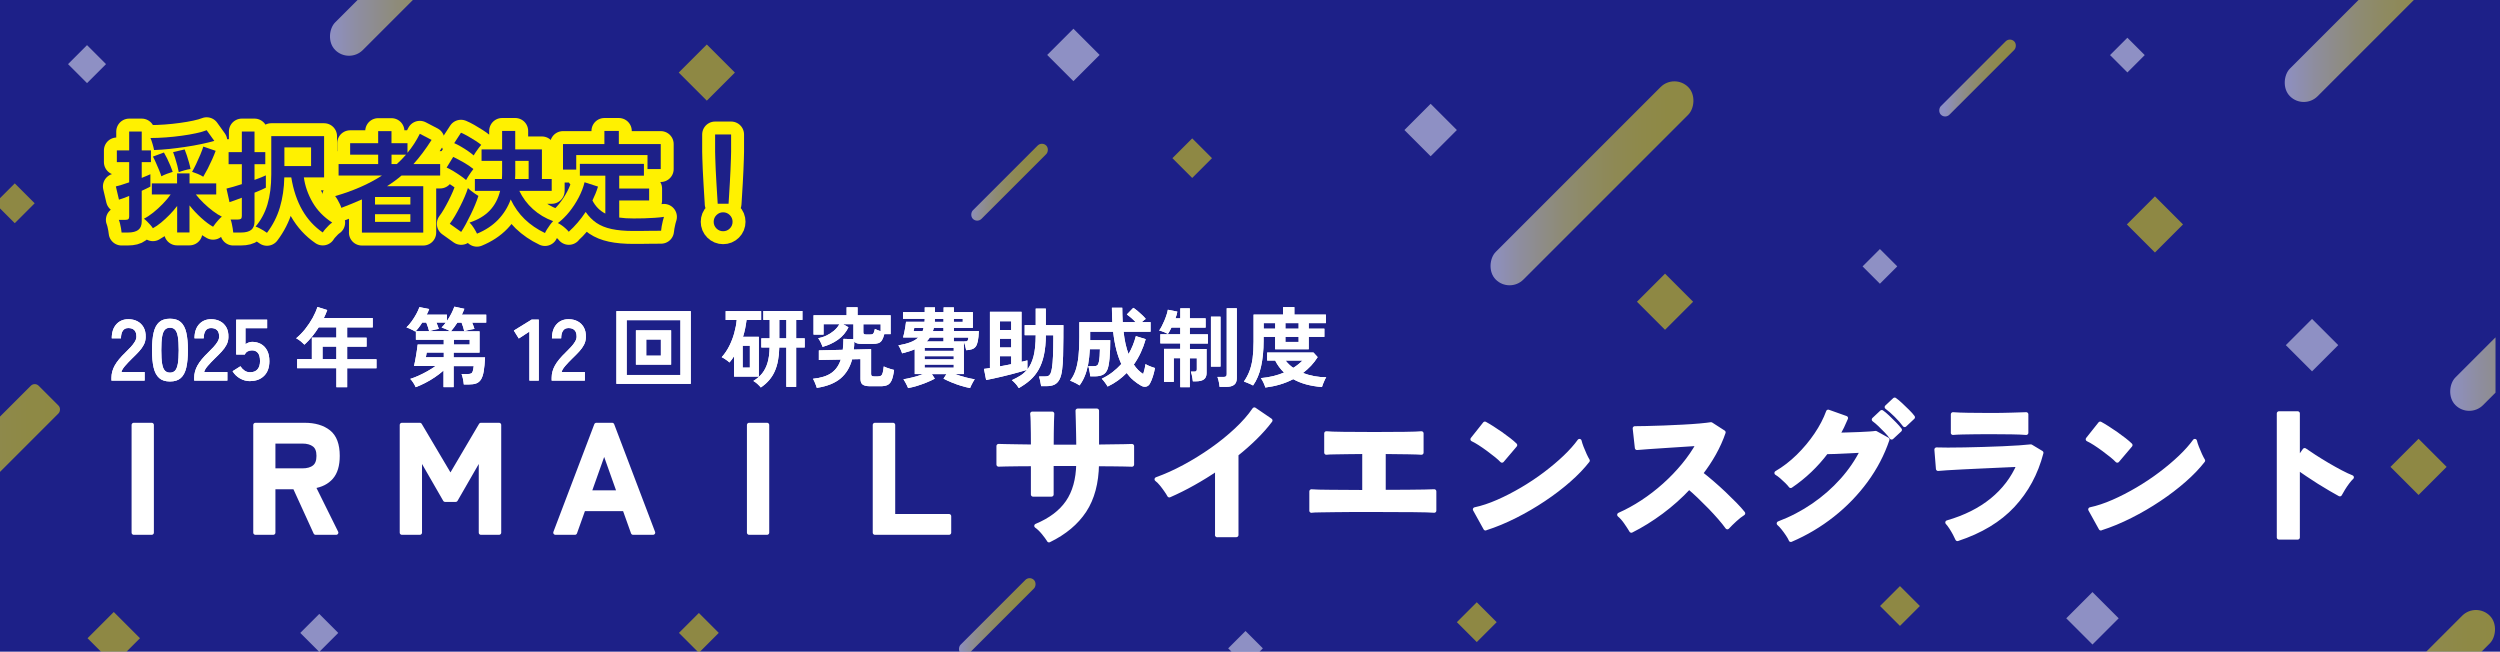 <?xml version="1.0" encoding="UTF-8"?>
<svg id="_レイヤー_1" data-name="レイヤー 1" xmlns="http://www.w3.org/2000/svg" xmlns:xlink="http://www.w3.org/1999/xlink" viewBox="0 0 579.84 151.15">
  <defs>
    <style>
      .cls-1 {
        fill: #fff100;
      }

      .cls-1, .cls-2, .cls-3, .cls-4, .cls-5, .cls-6, .cls-7, .cls-8, .cls-9, .cls-10, .cls-11 {
        opacity: .5;
      }

      .cls-2 {
        fill: url(#_名称未設定グラデーション_21-2);
      }

      .cls-3 {
        fill: url(#_名称未設定グラデーション_21-6);
      }

      .cls-12, .cls-4 {
        fill: #fff;
      }

      .cls-13, .cls-14, .cls-15 {
        fill: none;
      }

      .cls-5 {
        fill: url(#_名称未設定グラデーション_21-8);
      }

      .cls-6 {
        fill: url(#_名称未設定グラデーション_21-9);
      }

      .cls-7 {
        fill: url(#_名称未設定グラデーション_21-4);
      }

      .cls-16 {
        fill: #f1e900;
      }

      .cls-8 {
        fill: url(#_名称未設定グラデーション_21);
      }

      .cls-9 {
        fill: url(#_名称未設定グラデーション_21-7);
      }

      .cls-14 {
        stroke: #fff;
      }

      .cls-14, .cls-15 {
        stroke-linecap: round;
        stroke-linejoin: round;
      }

      .cls-15 {
        stroke: #fff100;
        stroke-width: 6px;
      }

      .cls-10 {
        fill: url(#_名称未設定グラデーション_21-5);
      }

      .cls-11 {
        fill: url(#_名称未設定グラデーション_21-3);
      }

      .cls-17 {
        clip-path: url(#clippath);
      }

      .cls-18 {
        fill: #1d2088;
      }
    </style>
    <clipPath id="clippath">
      <rect class="cls-13" x="-1.04" width="579.84" height="151.15"/>
    </clipPath>
    <linearGradient id="_名称未設定グラデーション_21" data-name="名称未設定グラデーション 21" x1="568.18" y1="71.63" x2="615.47" y2="71.63" gradientTransform="translate(122.69 439.46) rotate(-45)" gradientUnits="userSpaceOnUse">
      <stop offset="0" stop-color="#fff"/>
      <stop offset=".03" stop-color="#fffef0"/>
      <stop offset=".14" stop-color="#fffbb8"/>
      <stop offset=".26" stop-color="#fff887"/>
      <stop offset=".37" stop-color="#fff65d"/>
      <stop offset=".49" stop-color="#fff43b"/>
      <stop offset=".61" stop-color="#fff221"/>
      <stop offset=".73" stop-color="#fff10e"/>
      <stop offset=".86" stop-color="#fff103"/>
      <stop offset="1" stop-color="#fff100"/>
    </linearGradient>
    <linearGradient id="_名称未設定グラデーション_21-2" data-name="名称未設定グラデーション 21" x1="76.42" y1="-10.72" x2="123.72" y2="-10.72" gradientTransform="translate(36.89 67.62) rotate(-45)" xlink:href="#_名称未設定グラデーション_21"/>
    <linearGradient id="_名称未設定グラデーション_21-3" data-name="名称未設定グラデーション 21" x1="-631.99" y1="1131.31" x2="-584.3" y2="1131.31" gradientTransform="translate(116.8 -325.49) rotate(-50.9) scale(.35) skewX(-11.56)" xlink:href="#_名称未設定グラデーション_21"/>
    <linearGradient id="_名称未設定グラデーション_21-4" data-name="名称未設定グラデーション 21" x1="-654.15" y1="837.15" x2="-606.46" y2="837.15" gradientTransform="translate(188.88 -352.98) rotate(-50.9) scale(.35) skewX(-11.56)" xlink:href="#_名称未設定グラデーション_21"/>
    <linearGradient id="_名称未設定グラデーション_21-5" data-name="名称未設定グラデーション 21" x1="529.8" y1="0" x2="577.09" y2="0" gradientTransform="translate(162.1 391.35) rotate(-45)" xlink:href="#_名称未設定グラデーション_21"/>
    <linearGradient id="_名称未設定グラデーション_21-6" data-name="名称未設定グラデーション 21" x1="-4.05" y1="834.39" x2="43.64" y2="834.39" gradientTransform="translate(271.72 -201.3) rotate(-50.9) scale(.35) skewX(-11.56)" xlink:href="#_名称未設定グラデーション_21"/>
    <linearGradient id="_名称未設定グラデーション_21-7" data-name="名称未設定グラデーション 21" x1="-34.7" y1="114.09" x2="12.59" y2="114.09" gradientTransform="translate(-83.91 25.6) rotate(-45)" xlink:href="#_名称未設定グラデーション_21"/>
    <linearGradient id="_名称未設定グラデーション_21-8" data-name="名称未設定グラデーション 21" x1="531.51" y1="165.13" x2="578.8" y2="165.13" gradientTransform="translate(45.84 440.92) rotate(-45)" xlink:href="#_名称未設定グラデーション_21"/>
    <linearGradient id="_名称未設定グラデーション_21-9" data-name="名称未設定グラデーション 21" x1="345.59" y1="42.52" x2="392.89" y2="42.52" gradientTransform="translate(78.08 273.55) rotate(-45)" xlink:href="#_名称未設定グラデーション_21"/>
  </defs>
  <rect class="cls-18" width="579.84" height="151.15"/>
  <g class="cls-17">
    <g>
      <g>
        <path class="cls-12" d="M31.02,123.54v-24.98h4.17v24.98h-4.17Z"/>
        <path class="cls-12" d="M59.24,123.54v-24.98h11.42c2.33,0,4.19.55,5.57,1.64,1.38,1.09,2.07,2.94,2.07,5.53,0,2.19-.49,3.85-1.48,4.98-.99,1.13-2.37,1.83-4.16,2.09l5.32,10.74h-4.78l-4.82-10.56h-5v10.56h-4.14ZM63.38,109.13h6.74c1.19,0,2.12-.26,2.78-.79.67-.52,1-1.39,1-2.6s-.33-2.05-1-2.57c-.67-.52-1.59-.79-2.78-.79h-6.74v6.74Z"/>
        <path class="cls-12" d="M93.21,123.54v-24.98h4.17l7.1,11.99,7.06-11.99h4.21v24.98h-4.21v-17.8l-5.85,10.17h-2.46l-5.85-10.17v17.8h-4.17Z"/>
        <path class="cls-12" d="M128.82,123.54l9.49-24.98h3.67l9.49,24.98h-4.64l-1.96-5.49h-9.56l-1.96,5.49h-4.53ZM136.67,114.23h6.92l-3.46-9.74-3.46,9.74Z"/>
        <path class="cls-12" d="M173.74,123.54v-24.98h4.17v24.98h-4.17Z"/>
        <path class="cls-12" d="M202.92,123.54v-24.98h4.21v21.16h12.99v3.82h-17.2Z"/>
        <path class="cls-12" d="M243.31,125.29c-.31-.5-.74-1.08-1.29-1.75-.55-.67-1.09-1.19-1.64-1.57,3.26-1.36,5.68-3.18,7.26-5.48,1.58-2.29,2.41-5.26,2.48-8.9h-6.24v7.1h-4.28v-7.06c-1.17,0-2.29,0-3.37.02-1.08.01-2.03.02-2.85.04s-1.41.03-1.77.05v-4.28c.26,0,.79.01,1.59.04.79.02,1.76.04,2.89.05,1.13.01,2.3.03,3.52.05,0-1.09,0-2.15-.02-3.18-.01-1.02-.03-1.93-.05-2.73s-.06-1.37-.11-1.73h4.6c-.02.36-.05.94-.07,1.75s-.04,1.73-.05,2.77c-.01,1.03-.02,2.09-.02,3.16h6.24c0-.83-.01-1.78-.04-2.85-.03-1.07-.05-2.11-.07-3.12-.02-1.01-.05-1.81-.07-2.41h4.46v8.35c1.17-.02,2.29-.04,3.37-.05s2.05-.02,2.89-.04c.84-.01,1.47-.03,1.87-.05v4.28c-.38-.02-.99-.04-1.84-.05s-1.81-.02-2.91-.04c-1.09-.01-2.22-.02-3.39-.02-.07,4.38-1.04,7.97-2.89,10.79-1.86,2.82-4.59,5.11-8.21,6.87Z"/>
        <path class="cls-12" d="M282.31,124.11v-15.45c-1.81,1.24-3.66,2.38-5.55,3.44-1.89,1.06-3.74,1.98-5.55,2.77-.19-.36-.45-.77-.79-1.25-.33-.48-.68-.94-1.05-1.39-.37-.45-.73-.81-1.09-1.07,2.07-.74,4.21-1.7,6.42-2.89,2.21-1.19,4.35-2.51,6.41-3.96,2.06-1.45,3.94-2.97,5.65-4.57s3.1-3.18,4.17-4.75l3.71,2.53c-1.02,1.36-2.21,2.69-3.55,4.01-1.35,1.32-2.79,2.6-4.34,3.83v18.73h-4.46Z"/>
        <path class="cls-12" d="M304.18,118.44v-4.46c.79.07,2.26.11,4.42.12,2.16.01,4.78.03,7.85.05v-9.35c-1.33,0-2.61.01-3.84.04-1.22.02-2.28.04-3.16.05-.88.01-1.49.04-1.82.09v-4.46c.69.07,2.02.12,3.98.14,1.96.02,4.35.04,7.15.04s5.05-.01,7.01-.04,3.27-.07,3.91-.14v4.46c-.52-.05-1.54-.08-3.05-.11-1.51-.02-3.42-.05-5.73-.07v9.31c1.95,0,3.74,0,5.37-.02,1.63-.01,3-.03,4.1-.05,1.11-.02,1.86-.05,2.27-.07v4.46c-.76-.07-2.37-.12-4.84-.14-2.46-.02-5.54-.04-9.22-.04h-4.64c-1.55,0-2.99.01-4.33.04-1.35.02-2.49.04-3.44.05-.95.01-1.62.04-2,.09Z"/>
        <path class="cls-12" d="M348.36,106.81c-.31-.33-.74-.73-1.3-1.18-.56-.45-1.18-.93-1.86-1.43-.68-.5-1.34-.96-1.98-1.37s-1.2-.73-1.68-.95l2.86-3.6c.47.26,1.04.59,1.68,1,.64.4,1.3.84,1.98,1.32.68.48,1.31.95,1.91,1.41.59.46,1.07.87,1.43,1.23l-3.03,3.57ZM344.54,122.54l-2.43-4.39c1.69-.36,3.47-.95,5.33-1.77,1.87-.82,3.74-1.78,5.62-2.89,1.88-1.11,3.66-2.29,5.35-3.57s3.22-2.56,4.59-3.87c1.37-1.31,2.48-2.56,3.34-3.75.09.41.25.9.48,1.5s.47,1.17.73,1.73.49.99.68,1.3c-1.17,1.5-2.62,3.02-4.37,4.55s-3.68,3.01-5.8,4.42c-2.12,1.42-4.33,2.71-6.63,3.87-2.31,1.17-4.6,2.12-6.89,2.85Z"/>
        <path class="cls-12" d="M378.36,123.04c-.31-.52-.72-1.15-1.23-1.89-.51-.74-1.03-1.32-1.55-1.75,1.78-.79,3.57-1.76,5.35-2.93,1.79-1.17,3.49-2.48,5.12-3.94,1.63-1.46,3.12-3.01,4.46-4.64,1.34-1.63,2.48-3.29,3.41-4.98-1.17.07-2.45.16-3.84.25-1.39.1-2.77.18-4.14.27-1.37.08-2.61.17-3.71.25s-1.96.15-2.55.2l-.5-4.53c.59,0,1.49-.01,2.68-.04,1.19-.02,2.52-.07,4-.12,1.47-.06,2.94-.12,4.41-.2s2.78-.16,3.96-.27c1.18-.11,2.05-.21,2.62-.3l2.89,1.86c-.57,1.67-1.31,3.3-2.21,4.91s-1.93,3.15-3.07,4.62c.83.64,1.72,1.37,2.66,2.18s1.86,1.64,2.77,2.5c.9.86,1.73,1.68,2.5,2.46s1.39,1.49,1.89,2.11c-.6.38-1.23.87-1.89,1.48s-1.25,1.18-1.75,1.73c-.45-.64-1.04-1.37-1.75-2.19s-1.48-1.65-2.3-2.5c-.82-.84-1.65-1.66-2.48-2.46-.83-.8-1.62-1.5-2.36-2.12-1.97,2.12-4.12,4.03-6.42,5.74s-4.63,3.15-6.96,4.32Z"/>
        <path class="cls-12" d="M415.36,125.18c-.17-.38-.41-.81-.73-1.28-.32-.48-.67-.95-1.03-1.41-.37-.46-.71-.83-1.02-1.09,2.88-1.09,5.55-2.49,8.03-4.19,2.47-1.7,4.68-3.63,6.62-5.8,1.94-2.16,3.51-4.47,4.73-6.92-1,.05-2.06.1-3.19.16-1.13.06-2.17.11-3.11.14-.94.04-1.63.05-2.09.05-2.33,3.09-5.08,5.71-8.24,7.85-.21-.29-.51-.62-.89-1-.38-.38-.79-.75-1.21-1.12-.43-.37-.82-.66-1.18-.87,1.76-1.02,3.43-2.31,5.01-3.85,1.58-1.55,2.98-3.22,4.19-5.01s2.14-3.57,2.78-5.33l4.1,1.46c-.55,1.33-1.18,2.63-1.89,3.89.76-.02,1.59-.05,2.48-.07.89-.02,1.76-.05,2.61-.09.84-.04,1.59-.08,2.25-.12s1.13-.09,1.45-.14l2.71,1.5c-1.14,3.38-2.8,6.55-4.98,9.53-2.18,2.97-4.75,5.63-7.71,7.97-2.96,2.34-6.19,4.26-9.69,5.76ZM438.73,101.45c-.33-.48-.74-.97-1.23-1.48-.49-.51-.98-1-1.48-1.48s-.96-.87-1.39-1.18l1.82-1.71c.38.26.84.65,1.38,1.16s1.06,1.03,1.59,1.57c.52.54.93.99,1.21,1.37l-1.89,1.75ZM441.76,98.56c-.52-.71-1.19-1.47-2-2.27s-1.52-1.42-2.14-1.87l1.82-1.71c.38.26.84.65,1.39,1.16.55.51,1.08,1.03,1.61,1.55s.93.98,1.21,1.36l-1.89,1.78Z"/>
        <path class="cls-12" d="M454,125c-.14-.33-.34-.74-.59-1.21s-.53-.95-.84-1.43c-.31-.48-.61-.87-.89-1.18,4.12-1.19,7.56-2.92,10.35-5.19,2.78-2.27,4.87-5.01,6.24-8.22-1.19.05-2.54.11-4.05.18-1.51.07-3.04.14-4.6.21-1.56.07-3.03.14-4.42.21-1.39.07-2.59.14-3.6.2-1.01.06-1.71.11-2.09.16l-.36-4.46c.62.02,1.5.04,2.64.04s2.43-.01,3.85-.04c1.43-.02,2.9-.06,4.43-.11,1.52-.05,3-.1,4.44-.16s2.73-.13,3.87-.21c1.14-.08,2.02-.16,2.64-.23l2.43,1.46c-1.24,4.76-3.44,8.83-6.6,12.22-3.16,3.39-7.45,5.98-12.85,7.76ZM452.97,100.38v-4.28c.9.07,2.08.12,3.53.14,1.45.02,3.13.04,5.03.04s3.47-.02,4.92-.07c1.45-.05,2.62-.08,3.5-.11v4.28c-.9-.07-2.04-.12-3.41-.14-1.37-.02-3.04-.04-5.01-.04-1.07,0-2.16,0-3.27.02s-2.13.03-3.07.05-1.68.06-2.23.11Z"/>
        <path class="cls-12" d="M491.07,106.81c-.31-.33-.74-.73-1.3-1.18-.56-.45-1.18-.93-1.86-1.43-.68-.5-1.34-.96-1.98-1.37s-1.2-.73-1.68-.95l2.86-3.6c.47.26,1.04.59,1.68,1,.64.4,1.3.84,1.98,1.32.68.48,1.31.95,1.91,1.41.59.46,1.07.87,1.43,1.23l-3.03,3.57ZM487.26,122.54l-2.43-4.39c1.69-.36,3.47-.95,5.33-1.77,1.87-.82,3.74-1.78,5.62-2.89,1.88-1.11,3.66-2.29,5.35-3.57s3.22-2.56,4.59-3.87c1.37-1.31,2.48-2.56,3.34-3.75.09.41.25.9.48,1.5s.47,1.17.73,1.73.49.99.68,1.3c-1.17,1.5-2.62,3.02-4.37,4.55s-3.68,3.01-5.8,4.42c-2.12,1.42-4.33,2.71-6.63,3.87-2.31,1.17-4.6,2.12-6.89,2.85Z"/>
        <path class="cls-12" d="M528.57,124.65v-28.76h4.35v10.81l1.61-2.28c.57.4,1.33.91,2.27,1.52s1.95,1.22,3.02,1.86c1.07.63,2.11,1.21,3.1,1.73,1,.52,1.84.92,2.53,1.18-.29.26-.61.64-.98,1.12-.37.49-.71.99-1.02,1.5s-.56.95-.75,1.3c-.57-.31-1.28-.71-2.12-1.2-.84-.49-1.74-1.03-2.68-1.62s-1.84-1.18-2.71-1.77c-.87-.58-1.62-1.11-2.27-1.59v16.2h-4.35Z"/>
      </g>
      <g>
        <path class="cls-14" d="M31.02,123.54v-24.98h4.17v24.98h-4.17Z"/>
        <path class="cls-14" d="M59.24,123.54v-24.98h11.42c2.33,0,4.19.55,5.57,1.64,1.38,1.09,2.07,2.94,2.07,5.53,0,2.19-.49,3.85-1.48,4.98-.99,1.13-2.37,1.83-4.16,2.09l5.32,10.74h-4.78l-4.82-10.56h-5v10.56h-4.14ZM63.38,109.13h6.74c1.19,0,2.12-.26,2.78-.79.67-.52,1-1.39,1-2.6s-.33-2.05-1-2.57c-.67-.52-1.59-.79-2.78-.79h-6.74v6.74Z"/>
        <path class="cls-14" d="M93.21,123.54v-24.98h4.17l7.1,11.99,7.06-11.99h4.21v24.98h-4.21v-17.8l-5.85,10.17h-2.46l-5.85-10.17v17.8h-4.17Z"/>
        <path class="cls-14" d="M128.82,123.54l9.49-24.98h3.67l9.49,24.98h-4.64l-1.96-5.49h-9.56l-1.96,5.49h-4.53ZM136.67,114.23h6.92l-3.46-9.74-3.46,9.74Z"/>
        <path class="cls-14" d="M173.74,123.54v-24.98h4.17v24.98h-4.17Z"/>
        <path class="cls-14" d="M202.92,123.54v-24.98h4.21v21.16h12.99v3.82h-17.2Z"/>
        <path class="cls-14" d="M243.31,125.29c-.31-.5-.74-1.08-1.29-1.75-.55-.67-1.09-1.19-1.64-1.57,3.26-1.36,5.68-3.18,7.26-5.48,1.58-2.29,2.41-5.26,2.48-8.9h-6.24v7.1h-4.28v-7.06c-1.17,0-2.29,0-3.37.02-1.08.01-2.03.02-2.85.04s-1.41.03-1.77.05v-4.28c.26,0,.79.01,1.59.04.79.02,1.76.04,2.89.05,1.13.01,2.3.03,3.52.05,0-1.09,0-2.15-.02-3.18-.01-1.02-.03-1.93-.05-2.73s-.06-1.37-.11-1.73h4.6c-.02.36-.05.94-.07,1.75s-.04,1.73-.05,2.77c-.01,1.03-.02,2.09-.02,3.16h6.24c0-.83-.01-1.78-.04-2.85-.03-1.07-.05-2.11-.07-3.12-.02-1.01-.05-1.81-.07-2.41h4.46v8.35c1.17-.02,2.29-.04,3.37-.05s2.05-.02,2.89-.04c.84-.01,1.47-.03,1.87-.05v4.28c-.38-.02-.99-.04-1.84-.05s-1.81-.02-2.91-.04c-1.09-.01-2.22-.02-3.39-.02-.07,4.38-1.04,7.97-2.89,10.79-1.86,2.82-4.59,5.11-8.21,6.87Z"/>
        <path class="cls-14" d="M282.31,124.11v-15.45c-1.81,1.24-3.66,2.38-5.55,3.44-1.89,1.06-3.74,1.98-5.55,2.77-.19-.36-.45-.77-.79-1.25-.33-.48-.68-.94-1.05-1.39-.37-.45-.73-.81-1.09-1.07,2.07-.74,4.21-1.7,6.42-2.89,2.21-1.19,4.35-2.51,6.41-3.96,2.06-1.45,3.94-2.97,5.65-4.57s3.1-3.18,4.17-4.75l3.71,2.53c-1.02,1.36-2.21,2.69-3.55,4.01-1.35,1.32-2.79,2.6-4.34,3.83v18.73h-4.46Z"/>
        <path class="cls-14" d="M304.18,118.44v-4.46c.79.07,2.26.11,4.42.12,2.16.01,4.78.03,7.85.05v-9.35c-1.33,0-2.61.01-3.84.04-1.22.02-2.28.04-3.16.05-.88.01-1.49.04-1.82.09v-4.46c.69.07,2.02.12,3.98.14,1.96.02,4.35.04,7.15.04s5.05-.01,7.01-.04,3.27-.07,3.91-.14v4.46c-.52-.05-1.54-.08-3.05-.11-1.51-.02-3.42-.05-5.73-.07v9.31c1.95,0,3.74,0,5.37-.02,1.63-.01,3-.03,4.1-.05,1.11-.02,1.86-.05,2.27-.07v4.46c-.76-.07-2.37-.12-4.84-.14-2.46-.02-5.54-.04-9.22-.04h-4.64c-1.55,0-2.99.01-4.33.04-1.35.02-2.49.04-3.44.05-.95.01-1.62.04-2,.09Z"/>
        <path class="cls-14" d="M348.36,106.81c-.31-.33-.74-.73-1.3-1.18-.56-.45-1.18-.93-1.86-1.43-.68-.5-1.34-.96-1.98-1.37s-1.2-.73-1.68-.95l2.86-3.6c.47.26,1.04.59,1.68,1,.64.4,1.3.84,1.98,1.32.68.48,1.31.95,1.91,1.41.59.46,1.07.87,1.43,1.23l-3.03,3.57ZM344.54,122.54l-2.43-4.39c1.69-.36,3.47-.95,5.33-1.77,1.87-.82,3.74-1.78,5.62-2.89,1.88-1.11,3.66-2.29,5.35-3.57s3.22-2.56,4.59-3.87c1.37-1.31,2.48-2.56,3.34-3.75.09.41.25.9.48,1.5s.47,1.17.73,1.73.49.99.68,1.3c-1.17,1.5-2.62,3.02-4.37,4.55s-3.68,3.01-5.8,4.42c-2.12,1.42-4.33,2.71-6.63,3.87-2.31,1.17-4.6,2.12-6.89,2.85Z"/>
        <path class="cls-14" d="M378.36,123.04c-.31-.52-.72-1.15-1.23-1.89-.51-.74-1.03-1.32-1.55-1.75,1.78-.79,3.57-1.76,5.35-2.93,1.79-1.17,3.49-2.48,5.12-3.94,1.63-1.46,3.12-3.01,4.46-4.64,1.34-1.63,2.48-3.29,3.41-4.98-1.17.07-2.45.16-3.84.25-1.39.1-2.77.18-4.14.27-1.37.08-2.61.17-3.71.25s-1.96.15-2.55.2l-.5-4.53c.59,0,1.49-.01,2.68-.04,1.19-.02,2.52-.07,4-.12,1.47-.06,2.94-.12,4.41-.2s2.78-.16,3.96-.27c1.18-.11,2.05-.21,2.62-.3l2.89,1.86c-.57,1.67-1.31,3.3-2.21,4.91s-1.93,3.15-3.07,4.62c.83.64,1.72,1.37,2.66,2.18s1.86,1.64,2.77,2.5c.9.86,1.73,1.68,2.5,2.46s1.39,1.49,1.89,2.11c-.6.38-1.23.87-1.89,1.48s-1.25,1.18-1.75,1.73c-.45-.64-1.04-1.37-1.75-2.19s-1.48-1.65-2.3-2.5c-.82-.84-1.65-1.66-2.48-2.46-.83-.8-1.62-1.5-2.36-2.12-1.97,2.12-4.12,4.03-6.42,5.74s-4.63,3.15-6.96,4.32Z"/>
        <path class="cls-14" d="M415.36,125.18c-.17-.38-.41-.81-.73-1.28-.32-.48-.67-.95-1.03-1.41-.37-.46-.71-.83-1.02-1.09,2.88-1.09,5.55-2.49,8.03-4.19,2.47-1.7,4.68-3.63,6.62-5.8,1.94-2.16,3.51-4.47,4.73-6.92-1,.05-2.06.1-3.19.16-1.13.06-2.17.11-3.11.14-.94.04-1.63.05-2.09.05-2.33,3.09-5.08,5.71-8.24,7.85-.21-.29-.51-.62-.89-1-.38-.38-.79-.75-1.21-1.12-.43-.37-.82-.66-1.18-.87,1.76-1.02,3.43-2.31,5.01-3.85,1.58-1.55,2.98-3.22,4.19-5.01s2.14-3.57,2.78-5.33l4.1,1.46c-.55,1.33-1.18,2.63-1.89,3.89.76-.02,1.59-.05,2.48-.07.89-.02,1.76-.05,2.61-.09.84-.04,1.59-.08,2.25-.12s1.13-.09,1.45-.14l2.71,1.5c-1.14,3.38-2.8,6.55-4.98,9.53-2.18,2.97-4.75,5.63-7.71,7.97-2.96,2.34-6.19,4.26-9.69,5.76ZM438.73,101.45c-.33-.48-.74-.97-1.23-1.48-.49-.51-.98-1-1.48-1.48s-.96-.87-1.39-1.18l1.82-1.71c.38.26.84.65,1.38,1.16s1.06,1.03,1.59,1.57c.52.54.93.99,1.21,1.37l-1.89,1.75ZM441.76,98.56c-.52-.71-1.19-1.47-2-2.27s-1.52-1.42-2.14-1.87l1.82-1.71c.38.26.84.65,1.39,1.16.55.51,1.08,1.03,1.61,1.55s.93.98,1.21,1.36l-1.89,1.78Z"/>
        <path class="cls-14" d="M454,125c-.14-.33-.34-.74-.59-1.21s-.53-.95-.84-1.43c-.31-.48-.61-.87-.89-1.18,4.12-1.19,7.56-2.92,10.35-5.19,2.78-2.27,4.87-5.01,6.24-8.22-1.19.05-2.54.11-4.05.18-1.51.07-3.04.14-4.6.21-1.56.07-3.03.14-4.42.21-1.39.07-2.59.14-3.6.2-1.01.06-1.71.11-2.09.16l-.36-4.46c.62.02,1.5.04,2.64.04s2.43-.01,3.85-.04c1.43-.02,2.9-.06,4.43-.11,1.52-.05,3-.1,4.44-.16s2.73-.13,3.87-.21c1.14-.08,2.02-.16,2.64-.23l2.43,1.46c-1.24,4.76-3.44,8.83-6.6,12.22-3.16,3.39-7.45,5.98-12.85,7.76ZM452.97,100.38v-4.28c.9.07,2.08.12,3.53.14,1.45.02,3.13.04,5.03.04s3.47-.02,4.92-.07c1.45-.05,2.62-.08,3.5-.11v4.28c-.9-.07-2.04-.12-3.41-.14-1.37-.02-3.04-.04-5.01-.04-1.07,0-2.16,0-3.27.02s-2.13.03-3.07.05-1.68.06-2.23.11Z"/>
        <path class="cls-14" d="M491.07,106.81c-.31-.33-.74-.73-1.3-1.18-.56-.45-1.18-.93-1.86-1.43-.68-.5-1.34-.96-1.98-1.37s-1.2-.73-1.68-.95l2.86-3.6c.47.26,1.04.59,1.68,1,.64.4,1.3.84,1.98,1.32.68.48,1.31.95,1.91,1.41.59.46,1.07.87,1.43,1.23l-3.03,3.57ZM487.26,122.54l-2.43-4.39c1.69-.36,3.47-.95,5.33-1.77,1.87-.82,3.74-1.78,5.62-2.89,1.88-1.11,3.66-2.29,5.35-3.57s3.22-2.56,4.59-3.87c1.37-1.31,2.48-2.56,3.34-3.75.09.41.25.9.48,1.5s.47,1.17.73,1.73.49.99.68,1.3c-1.17,1.5-2.62,3.02-4.37,4.55s-3.68,3.01-5.8,4.42c-2.12,1.42-4.33,2.71-6.63,3.87-2.31,1.17-4.6,2.12-6.89,2.85Z"/>
        <path class="cls-14" d="M528.57,124.65v-28.76h4.35v10.81l1.61-2.28c.57.4,1.33.91,2.27,1.52s1.95,1.22,3.02,1.86c1.07.63,2.11,1.21,3.1,1.73,1,.52,1.84.92,2.53,1.18-.29.26-.61.64-.98,1.12-.37.49-.71.99-1.02,1.5s-.56.95-.75,1.3c-.57-.31-1.28-.71-2.12-1.2-.84-.49-1.74-1.03-2.68-1.62s-1.84-1.18-2.71-1.77c-.87-.58-1.62-1.11-2.27-1.59v16.2h-4.35Z"/>
      </g>
      <g>
        <path class="cls-12" d="M31.02,123.54v-24.98h4.17v24.98h-4.17Z"/>
        <path class="cls-12" d="M59.24,123.54v-24.98h11.42c2.33,0,4.19.55,5.57,1.64,1.38,1.09,2.07,2.94,2.07,5.53,0,2.19-.49,3.85-1.48,4.98-.99,1.13-2.37,1.83-4.16,2.09l5.32,10.74h-4.78l-4.82-10.56h-5v10.56h-4.14ZM63.38,109.13h6.74c1.19,0,2.12-.26,2.78-.79.67-.52,1-1.39,1-2.6s-.33-2.05-1-2.57c-.67-.52-1.59-.79-2.78-.79h-6.74v6.74Z"/>
        <path class="cls-12" d="M93.21,123.54v-24.98h4.17l7.1,11.99,7.06-11.99h4.21v24.98h-4.21v-17.8l-5.85,10.17h-2.46l-5.85-10.17v17.8h-4.17Z"/>
        <path class="cls-12" d="M128.82,123.54l9.49-24.98h3.67l9.49,24.98h-4.64l-1.96-5.49h-9.56l-1.96,5.49h-4.53ZM136.67,114.23h6.92l-3.46-9.74-3.46,9.74Z"/>
        <path class="cls-12" d="M173.74,123.54v-24.98h4.17v24.98h-4.17Z"/>
        <path class="cls-12" d="M202.92,123.54v-24.98h4.21v21.16h12.99v3.82h-17.2Z"/>
        <path class="cls-12" d="M243.31,125.29c-.31-.5-.74-1.08-1.29-1.75-.55-.67-1.09-1.19-1.64-1.57,3.26-1.36,5.68-3.18,7.26-5.48,1.58-2.29,2.41-5.26,2.48-8.9h-6.24v7.1h-4.28v-7.06c-1.17,0-2.29,0-3.37.02-1.08.01-2.03.02-2.85.04s-1.41.03-1.77.05v-4.28c.26,0,.79.01,1.59.04.79.02,1.76.04,2.89.05,1.13.01,2.3.03,3.52.05,0-1.09,0-2.15-.02-3.18-.01-1.02-.03-1.93-.05-2.73s-.06-1.37-.11-1.73h4.6c-.02.36-.05.94-.07,1.75s-.04,1.73-.05,2.77c-.01,1.03-.02,2.09-.02,3.16h6.24c0-.83-.01-1.78-.04-2.85-.03-1.07-.05-2.11-.07-3.12-.02-1.01-.05-1.81-.07-2.41h4.46v8.35c1.17-.02,2.29-.04,3.37-.05s2.05-.02,2.89-.04c.84-.01,1.47-.03,1.87-.05v4.28c-.38-.02-.99-.04-1.84-.05s-1.81-.02-2.91-.04c-1.09-.01-2.22-.02-3.39-.02-.07,4.38-1.04,7.97-2.89,10.79-1.86,2.82-4.59,5.11-8.21,6.87Z"/>
        <path class="cls-12" d="M282.31,124.11v-15.45c-1.81,1.24-3.66,2.38-5.55,3.44-1.89,1.06-3.74,1.98-5.55,2.77-.19-.36-.45-.77-.79-1.25-.33-.48-.68-.94-1.05-1.39-.37-.45-.73-.81-1.09-1.07,2.07-.74,4.21-1.7,6.42-2.89,2.21-1.19,4.35-2.51,6.41-3.96,2.06-1.45,3.94-2.97,5.65-4.57s3.1-3.18,4.17-4.75l3.71,2.53c-1.02,1.36-2.21,2.69-3.55,4.01-1.35,1.32-2.79,2.6-4.34,3.83v18.73h-4.46Z"/>
        <path class="cls-12" d="M304.18,118.44v-4.46c.79.07,2.26.11,4.42.12,2.16.01,4.78.03,7.85.05v-9.35c-1.33,0-2.61.01-3.84.04-1.22.02-2.28.04-3.16.05-.88.01-1.49.04-1.82.09v-4.46c.69.07,2.02.12,3.98.14,1.96.02,4.35.04,7.15.04s5.05-.01,7.01-.04,3.27-.07,3.91-.14v4.46c-.52-.05-1.54-.08-3.05-.11-1.51-.02-3.42-.05-5.73-.07v9.31c1.95,0,3.74,0,5.37-.02,1.63-.01,3-.03,4.1-.05,1.11-.02,1.86-.05,2.27-.07v4.46c-.76-.07-2.37-.12-4.84-.14-2.46-.02-5.54-.04-9.22-.04h-4.64c-1.55,0-2.99.01-4.33.04-1.35.02-2.49.04-3.44.05-.95.01-1.62.04-2,.09Z"/>
        <path class="cls-12" d="M348.36,106.81c-.31-.33-.74-.73-1.3-1.18-.56-.45-1.18-.93-1.86-1.43-.68-.5-1.34-.96-1.98-1.37s-1.2-.73-1.68-.95l2.86-3.6c.47.26,1.04.59,1.68,1,.64.4,1.3.84,1.98,1.32.68.48,1.31.95,1.91,1.41.59.46,1.07.87,1.43,1.23l-3.03,3.57ZM344.54,122.54l-2.43-4.39c1.69-.36,3.47-.95,5.33-1.77,1.87-.82,3.74-1.78,5.62-2.89,1.88-1.11,3.66-2.29,5.35-3.57s3.22-2.56,4.59-3.87c1.37-1.31,2.48-2.56,3.34-3.75.09.41.25.9.48,1.5s.47,1.17.73,1.73.49.99.68,1.3c-1.17,1.5-2.62,3.02-4.37,4.55s-3.68,3.01-5.8,4.42c-2.12,1.42-4.33,2.71-6.63,3.87-2.31,1.17-4.6,2.12-6.89,2.85Z"/>
        <path class="cls-12" d="M378.36,123.04c-.31-.52-.72-1.15-1.23-1.89-.51-.74-1.03-1.32-1.55-1.75,1.78-.79,3.57-1.76,5.35-2.93,1.79-1.17,3.49-2.48,5.12-3.94,1.63-1.46,3.12-3.01,4.46-4.64,1.34-1.63,2.48-3.29,3.41-4.98-1.17.07-2.45.16-3.84.25-1.39.1-2.77.18-4.14.27-1.37.08-2.61.17-3.71.25s-1.96.15-2.55.2l-.5-4.53c.59,0,1.49-.01,2.68-.04,1.19-.02,2.52-.07,4-.12,1.47-.06,2.94-.12,4.41-.2s2.78-.16,3.96-.27c1.18-.11,2.05-.21,2.62-.3l2.89,1.86c-.57,1.67-1.31,3.3-2.21,4.91s-1.93,3.15-3.07,4.62c.83.64,1.72,1.37,2.66,2.18s1.86,1.64,2.77,2.5c.9.86,1.73,1.68,2.5,2.46s1.39,1.49,1.89,2.11c-.6.38-1.23.87-1.89,1.48s-1.25,1.18-1.75,1.73c-.45-.64-1.04-1.37-1.75-2.19s-1.48-1.65-2.3-2.5c-.82-.84-1.65-1.66-2.48-2.46-.83-.8-1.62-1.5-2.36-2.12-1.97,2.12-4.12,4.03-6.42,5.74s-4.63,3.15-6.96,4.32Z"/>
        <path class="cls-12" d="M415.36,125.18c-.17-.38-.41-.81-.73-1.28-.32-.48-.67-.95-1.03-1.41-.37-.46-.71-.83-1.02-1.09,2.88-1.09,5.55-2.49,8.03-4.19,2.47-1.7,4.68-3.63,6.62-5.8,1.94-2.16,3.51-4.47,4.73-6.92-1,.05-2.06.1-3.19.16-1.13.06-2.17.11-3.11.14-.94.04-1.63.05-2.09.05-2.33,3.09-5.08,5.71-8.24,7.85-.21-.29-.51-.62-.89-1-.38-.38-.79-.75-1.21-1.12-.43-.37-.82-.66-1.18-.87,1.76-1.02,3.43-2.31,5.01-3.85,1.58-1.55,2.98-3.22,4.19-5.01s2.14-3.57,2.78-5.33l4.1,1.46c-.55,1.33-1.18,2.63-1.89,3.89.76-.02,1.59-.05,2.48-.07.89-.02,1.76-.05,2.61-.09.84-.04,1.59-.08,2.25-.12s1.13-.09,1.45-.14l2.71,1.5c-1.14,3.38-2.8,6.55-4.98,9.53-2.18,2.97-4.75,5.63-7.71,7.97-2.96,2.34-6.19,4.26-9.69,5.76ZM438.73,101.45c-.33-.48-.74-.97-1.23-1.48-.49-.51-.98-1-1.48-1.48s-.96-.87-1.39-1.18l1.82-1.71c.38.26.84.65,1.38,1.16s1.06,1.03,1.59,1.57c.52.54.93.99,1.21,1.37l-1.89,1.75ZM441.76,98.56c-.52-.71-1.19-1.47-2-2.27s-1.52-1.42-2.14-1.87l1.82-1.71c.38.26.84.65,1.39,1.16.55.51,1.08,1.03,1.61,1.55s.93.98,1.21,1.36l-1.89,1.78Z"/>
        <path class="cls-12" d="M454,125c-.14-.33-.34-.74-.59-1.21s-.53-.95-.84-1.43c-.31-.48-.61-.87-.89-1.18,4.12-1.19,7.56-2.92,10.35-5.19,2.78-2.27,4.87-5.01,6.24-8.22-1.19.05-2.54.11-4.05.18-1.51.07-3.04.14-4.6.21-1.56.07-3.03.14-4.42.21-1.39.07-2.59.14-3.6.2-1.01.06-1.71.11-2.09.16l-.36-4.46c.62.02,1.5.04,2.64.04s2.43-.01,3.85-.04c1.43-.02,2.9-.06,4.43-.11,1.52-.05,3-.1,4.44-.16s2.73-.13,3.87-.21c1.14-.08,2.02-.16,2.64-.23l2.43,1.46c-1.24,4.76-3.44,8.83-6.6,12.22-3.16,3.39-7.45,5.98-12.85,7.76ZM452.97,100.38v-4.28c.9.07,2.08.12,3.53.14,1.45.02,3.13.04,5.03.04s3.47-.02,4.92-.07c1.45-.05,2.62-.08,3.5-.11v4.28c-.9-.07-2.04-.12-3.41-.14-1.37-.02-3.04-.04-5.01-.04-1.07,0-2.16,0-3.27.02s-2.13.03-3.07.05-1.68.06-2.23.11Z"/>
        <path class="cls-12" d="M491.07,106.81c-.31-.33-.74-.73-1.3-1.18-.56-.45-1.18-.93-1.86-1.43-.68-.5-1.34-.96-1.98-1.37s-1.2-.73-1.68-.95l2.86-3.6c.47.26,1.04.59,1.68,1,.64.4,1.3.84,1.98,1.32.68.48,1.31.95,1.91,1.41.59.46,1.07.87,1.43,1.23l-3.03,3.57ZM487.26,122.54l-2.43-4.39c1.69-.36,3.47-.95,5.33-1.77,1.87-.82,3.74-1.78,5.62-2.89,1.88-1.11,3.66-2.29,5.35-3.57s3.22-2.56,4.59-3.87c1.37-1.31,2.48-2.56,3.34-3.75.09.41.25.9.48,1.5s.47,1.17.73,1.73.49.99.68,1.3c-1.17,1.5-2.62,3.02-4.37,4.55s-3.68,3.01-5.8,4.42c-2.12,1.42-4.33,2.71-6.63,3.87-2.31,1.17-4.6,2.12-6.89,2.85Z"/>
        <path class="cls-12" d="M528.57,124.65v-28.76h4.35v10.81l1.61-2.28c.57.4,1.33.91,2.27,1.52s1.95,1.22,3.02,1.86c1.07.63,2.11,1.21,3.1,1.73,1,.52,1.84.92,2.53,1.18-.29.26-.61.64-.98,1.12-.37.49-.71.99-1.02,1.5s-.56.95-.75,1.3c-.57-.31-1.28-.71-2.12-1.2-.84-.49-1.74-1.03-2.68-1.62s-1.84-1.18-2.71-1.77c-.87-.58-1.62-1.11-2.27-1.59v16.2h-4.35Z"/>
      </g>
    </g>
    <g>
      <g>
        <path class="cls-12" d="M25.85,88.28v-.67c0-.97.25-1.91.76-2.83.5-.91,1.35-1.94,2.53-3.07.42-.4.81-.81,1.19-1.22.38-.41.69-.81.93-1.21.24-.4.37-.78.38-1.14.01-.7-.14-1.22-.47-1.55-.33-.34-.8-.5-1.4-.5s-1.01.21-1.29.63c-.28.42-.42,1-.42,1.76h-2.14c0-1.4.36-2.49,1.07-3.27s1.64-1.17,2.79-1.17c.78,0,1.48.16,2.09.48s1.09.79,1.44,1.41c.35.62.51,1.38.48,2.28-.01.63-.16,1.22-.44,1.76s-.66,1.06-1.12,1.56c-.46.5-.99,1.04-1.58,1.6-.62.61-1.17,1.18-1.65,1.74s-.76,1.03-.84,1.43h5.39v1.98h-7.69Z"/>
        <path class="cls-12" d="M39.43,88.48c-1.08,0-1.92-.27-2.52-.81s-1.03-1.35-1.28-2.42-.37-2.42-.37-4.04.12-2.96.37-4.05.68-1.89,1.28-2.43,1.45-.81,2.52-.81,1.91.27,2.51.81,1.02,1.35,1.27,2.43.37,2.43.37,4.05-.12,2.96-.37,4.04-.67,1.88-1.27,2.42-1.44.81-2.51.81ZM39.43,86.43c.5,0,.89-.16,1.18-.47s.5-.85.64-1.6c.13-.75.2-1.8.2-3.13s-.07-2.39-.2-3.15c-.13-.75-.35-1.29-.64-1.6-.29-.32-.68-.47-1.18-.47s-.89.16-1.19.47c-.3.32-.51.85-.64,1.6-.13.75-.19,1.8-.19,3.15s.06,2.38.19,3.13c.13.75.34,1.29.64,1.6.3.32.69.47,1.19.47Z"/>
        <path class="cls-12" d="M45.04,88.28v-.67c0-.97.25-1.91.76-2.83.5-.91,1.35-1.94,2.53-3.07.42-.4.81-.81,1.19-1.22.38-.41.69-.81.93-1.21.24-.4.37-.78.38-1.14.01-.7-.14-1.22-.47-1.55-.33-.34-.8-.5-1.4-.5s-1.01.21-1.29.63c-.28.42-.42,1-.42,1.76h-2.14c0-1.4.36-2.49,1.07-3.27s1.64-1.17,2.79-1.17c.78,0,1.48.16,2.09.48s1.09.79,1.44,1.41c.35.62.51,1.38.48,2.28-.01.63-.16,1.22-.44,1.76s-.66,1.06-1.12,1.56c-.46.5-.99,1.04-1.58,1.6-.62.61-1.17,1.18-1.65,1.74s-.76,1.03-.84,1.43h5.39v1.98h-7.69Z"/>
        <path class="cls-12" d="M58.02,88.4c-.85,0-1.63-.21-2.36-.63s-1.3-.98-1.72-1.67l1.82-1.15c.27.42.59.75.96,1.01s.8.38,1.3.38c.75,0,1.32-.23,1.71-.68.38-.45.58-1.08.58-1.89,0-.87-.16-1.51-.49-1.91-.33-.4-.79-.6-1.38-.6-.38,0-.71.08-1.01.24-.3.16-.51.4-.65.73h-2v-8.09h7.18v1.98h-5.03v3.71c.23-.16.48-.29.75-.39.27-.1.54-.15.81-.15.75,0,1.43.17,2.03.5.6.34,1.08.83,1.43,1.49s.53,1.49.53,2.48c0,1.47-.41,2.6-1.23,3.41-.82.81-1.9,1.21-3.23,1.21Z"/>
        <path class="cls-12" d="M78.02,89.78v-4.38h-9.1v-2.1h3.41v-5h5.69v-2.38h-4.1c-.48.77-1.01,1.49-1.56,2.17-.56.68-1.14,1.29-1.75,1.85-.22-.23-.49-.48-.84-.77-.34-.28-.7-.52-1.08-.71.74-.61,1.44-1.32,2.1-2.15s1.23-1.69,1.73-2.58c.49-.9.86-1.74,1.1-2.53l2.28.71c-.23.63-.49,1.25-.79,1.86h11.34v2.16h-5.93v2.38h4.5v2.1h-4.5v2.91h6.8v2.1h-6.8v4.38h-2.5ZM74.81,83.3h3.21v-2.91h-3.21v2.91Z"/>
        <path class="cls-12" d="M96.41,89.8c-.12-.3-.3-.63-.54-1.01-.24-.38-.48-.68-.71-.91.61-.19,1.25-.44,1.94-.75.69-.31,1.37-.66,2.05-1.04.68-.38,1.3-.78,1.87-1.2h-4.99c.08-.32.17-.71.25-1.17.09-.46.17-.93.25-1.41.08-.48.15-.94.21-1.36s.1-.77.13-1.04h6.05v-1.11h-6.46v-1.98h7.97c-.15-.09-.35-.2-.61-.31s-.51-.23-.78-.33c-.26-.11-.47-.18-.62-.22.17-.16.34-.34.5-.53.16-.2.32-.4.48-.62h-2.18c.11.26.21.51.31.78s.18.49.25.68c-.17.03-.41.07-.71.14s-.58.14-.87.21c-.28.07-.5.14-.67.19-.05-.24-.14-.55-.27-.93s-.26-.73-.39-1.07h-.95c-.26.42-.52.81-.8,1.17-.28.36-.54.67-.8.93-.12-.09-.31-.21-.58-.34-.26-.13-.53-.27-.81-.39-.28-.13-.5-.21-.66-.25.42-.39.82-.86,1.22-1.41.4-.55.75-1.12,1.07-1.7.32-.58.55-1.11.72-1.59l2.26.44c-.13.39-.33.83-.58,1.31h4.7v1.45c.38-.54.72-1.1,1.02-1.69s.53-1.13.7-1.62l2.32.5c-.08.21-.17.43-.27.66-.1.22-.21.45-.31.7h5.65v1.84h-3.27c.11.26.21.51.31.78.1.26.18.49.23.68-.22.03-.48.07-.8.14-.32.07-.62.13-.9.2-.28.07-.5.13-.67.18-.05-.27-.14-.59-.26-.97s-.24-.71-.36-1.01h-.97c-.26.39-.51.76-.77,1.11-.26.35-.5.65-.73.91h6.64v4.94h-6.01v1.11h7.29c-.07,1.32-.17,2.39-.31,3.21-.14.82-.35,1.45-.63,1.9-.28.44-.64.75-1.1.92-.46.17-1.04.25-1.76.25h-1.13c-.03-.39-.09-.82-.19-1.29s-.21-.85-.33-1.13h1.37c.35,0,.62-.04.81-.12.19-.08.33-.25.41-.51.09-.26.16-.66.23-1.2h-4.66v4.86h-2.34v-3.85c-.61.54-1.27,1.06-2.01,1.55-.73.5-1.49.95-2.26,1.34-.77.4-1.52.73-2.25,1ZM98.77,82.87h4.16v-1.11h-3.96s-.02.1-.05.27c-.03.17-.06.34-.09.51-.03.18-.05.28-.06.32ZM105.27,79.91h3.67v-1.11h-3.67v1.11Z"/>
        <path class="cls-12" d="M122.79,88.28v-11.38l-2.46,1.61-1.15-1.84,4.12-2.54h1.66v14.15h-2.16Z"/>
        <path class="cls-12" d="M127.95,88.28v-.67c0-.97.25-1.91.76-2.83.5-.91,1.35-1.94,2.53-3.07.42-.4.81-.81,1.19-1.22.38-.41.69-.81.93-1.21.24-.4.37-.78.38-1.14.01-.7-.14-1.22-.47-1.55-.33-.34-.8-.5-1.4-.5s-1.01.21-1.29.63c-.28.42-.42,1-.42,1.76h-2.14c0-1.4.36-2.49,1.07-3.27s1.64-1.17,2.79-1.17c.78,0,1.48.16,2.09.48s1.09.79,1.44,1.41c.35.62.51,1.38.48,2.28-.01.63-.16,1.22-.44,1.76s-.66,1.06-1.12,1.56c-.46.5-.99,1.04-1.58,1.6-.62.61-1.17,1.18-1.65,1.74s-.76,1.03-.84,1.43h5.39v1.98h-7.69Z"/>
        <path class="cls-12" d="M142.97,89.03v-16.87h17.24v16.87h-17.24ZM145.35,86.97h12.47v-12.71h-12.47v12.71ZM147.49,84.57v-7.95h8.17v7.95h-8.17ZM149.89,82.49h3.39v-3.75h-3.39v3.75Z"/>
        <path class="cls-12" d="M170.26,87.33v-4.72c-.16.26-.33.5-.51.75s-.37.48-.56.71c-.21-.2-.5-.43-.87-.68s-.67-.43-.93-.55c.67-.74,1.25-1.59,1.74-2.56s.88-1.98,1.17-3.03.48-2.06.57-3.03h-2.56v-2.06h8.23v2.06h-3.39c-.08.65-.19,1.3-.32,1.96-.13.66-.3,1.3-.5,1.94h3.67v9.22h-5.73ZM172.25,85.26h1.67v-5.07h-1.67v5.07ZM176.47,89.88c-.17-.23-.43-.5-.77-.81-.34-.31-.66-.54-.97-.71.79-.47,1.47-1.05,2.02-1.73.55-.68.98-1.51,1.27-2.49s.46-2.17.48-3.55h-1.92v-2.12h1.94v-4.26h-1.47v-2.08h9.06v2.08h-1.45v4.26h1.98v2.12h-1.98v9.14h-2.28v-9.14h-1.64c-.04,2.23-.4,4.09-1.07,5.57s-1.74,2.72-3.21,3.71ZM180.75,78.47h1.64v-4.26h-1.64v4.26Z"/>
        <path class="cls-12" d="M189.45,89.96c-.04-.16-.11-.38-.22-.65-.11-.27-.22-.54-.33-.81-.12-.27-.23-.48-.33-.65,1.84-.19,3.27-.64,4.28-1.36s1.73-1.75,2.16-3.1l-5.09.1v-2.22l5.55-.14c.05-.39.09-.8.11-1.22.02-.42.04-.86.05-1.32l2.32.08s0-.08-.01-.11c0-.03,0-.07,0-.11v-3.25h-2.38l1.23.71c-.58,1.18-1.4,2.15-2.47,2.9-1.07.75-2.25,1.29-3.54,1.64-.09-.28-.24-.63-.43-1.04s-.39-.73-.58-.96c.62-.11,1.24-.31,1.87-.6.62-.29,1.21-.66,1.75-1.11.54-.45.97-.97,1.29-1.54h-3.67v2.4h-2.32v-4.48h7.67v-1.86h2.54v1.86h7.67v4.38h-1.47c-.16.62-.35,1.09-.55,1.42-.21.33-.48.55-.83.67-.34.11-.8.17-1.36.17h-2.44c-.5,0-.88-.04-1.16-.13-.28-.09-.48-.23-.62-.41,0,.65-.04,1.27-.12,1.86l4.02-.1v5.77c0,.2.05.35.15.43.1.09.3.13.6.13h.77c.31,0,.55-.05.74-.15.18-.1.32-.32.42-.66.1-.34.18-.84.25-1.51.17.09.41.2.7.3.29.11.59.21.9.3.31.09.57.17.79.22-.13,1.04-.32,1.83-.55,2.37s-.56.92-.97,1.11c-.41.2-.95.29-1.62.29h-2.38c-.82,0-1.4-.13-1.75-.38-.34-.25-.51-.68-.51-1.27v-4.64l-1.94.04c-.5,1.87-1.4,3.35-2.69,4.44-1.3,1.09-3.11,1.82-5.44,2.18ZM200.91,77.59h.85c.25,0,.45-.02.58-.07s.24-.17.32-.35c.08-.19.17-.48.26-.89.16.09.36.19.61.28.24.09.48.18.73.26v-1.61h-4.02v1.88c0,.19.05.32.14.39.09.07.27.11.53.11Z"/>
        <path class="cls-12" d="M210.62,90c-.07-.17-.17-.39-.29-.65s-.26-.51-.4-.77c-.14-.26-.27-.46-.39-.61.61-.09,1.33-.25,2.18-.46.85-.21,1.64-.46,2.38-.75h-1.94v-5.75c-.43.19-.89.36-1.38.51-.49.15-1.01.3-1.54.43-.09-.28-.22-.6-.38-.96-.16-.36-.33-.65-.5-.88,1.09-.19,2.01-.43,2.78-.72.76-.29,1.38-.66,1.85-1.12h-3.53c.09-.3.19-.68.28-1.14.09-.46.18-.92.25-1.38.07-.46.12-.83.15-1.11h4.3c.01-.11.02-.22.02-.34s0-.24.02-.36h-5.04v-1.55h5.04v-1.09h2.38v1.09h2v-1.09h2.38v1.09h4.4v3.65h-4.4v.75h5.79c-.04.96-.12,1.72-.23,2.29-.12.57-.28,1.01-.5,1.3s-.51.5-.88.62c-.36.12-.81.19-1.33.23-.05-.32-.13-.68-.24-1.08-.11-.4-.21-.72-.3-.96v7.57h-2.04c.75.28,1.55.53,2.39.75.84.22,1.56.37,2.17.46-.12.15-.25.35-.39.61-.14.25-.28.51-.4.77s-.23.47-.29.65c-.63-.12-1.32-.29-2.05-.51-.73-.22-1.45-.48-2.16-.77s-1.36-.59-1.95-.9l.69-1.05h-3.39l.69,1.05c-.58.31-1.22.61-1.94.9s-1.43.54-2.16.77c-.73.22-1.41.39-2.06.51ZM211.87,76.8h2.12c.04-.12.08-.24.12-.36s.07-.25.1-.38h-2.16s-.01.1-.04.22c-.03.12-.05.24-.08.34-.03.11-.05.17-.06.18ZM214.45,81.38h6.76v-.69h-6.76v.69ZM214.45,83.34h6.76v-.73h-6.76v.73ZM214.45,85.28h6.76v-.71h-6.76v.71ZM214.92,79.2h3.92v-.91h-3.19c-.22.34-.46.64-.73.91ZM216.37,76.8h2.46v-.75h-2.24c-.03.13-.06.26-.1.38-.04.12-.08.24-.12.36ZM216.8,74.66h2.04v-.71h-2c-.01.12-.02.24-.02.36s0,.24-.02.34ZM221.22,74.66h2.08v-.71h-2.08v.71ZM221.22,79.2h2.36c.27,0,.47-.01.6-.04.13-.03.22-.1.28-.22s.11-.34.15-.65h-3.39v.91Z"/>
        <path class="cls-12" d="M236.29,90c-.09-.17-.24-.38-.42-.62s-.39-.46-.61-.69c-.21-.22-.41-.39-.58-.51.74-.34,1.4-.69,1.99-1.06.59-.37,1.09-.82,1.52-1.34-.43.13-.95.29-1.56.46-.61.18-1.27.36-1.99.54-.71.19-1.43.37-2.16.54-.73.18-1.42.33-2.07.47-.65.14-1.21.26-1.69.35l-.5-2.58c.17-.03.38-.05.62-.08.24-.03.49-.07.76-.12v-13.04h7.33v11.6c.27-.07.52-.13.75-.18.23-.05.43-.11.61-.16v2.1c.63-.79,1.11-1.81,1.43-3.05.32-1.24.49-2.87.5-4.88h-2.56v-2.34h2.56v-3.83h2.34v3.83h4.08v.74c0,.36,0,.73-.01,1.13,0,.4,0,.74,0,1.02,0,1.59-.02,3.01-.06,4.26s-.11,2.29-.22,3.13c-.12,1-.33,1.78-.63,2.34-.3.56-.69.96-1.18,1.19s-1.1.34-1.83.34h-1.23c-.05-.38-.13-.79-.23-1.25s-.18-.79-.25-.99h1.29c.32,0,.59-.04.81-.12.21-.08.39-.26.54-.54.14-.28.26-.73.35-1.33.11-.63.19-1.56.24-2.77.05-1.22.08-2.56.08-4.03v-.77h-1.74c-.01,1.75-.16,3.27-.44,4.57-.28,1.3-.69,2.42-1.22,3.36-.53.94-1.18,1.76-1.95,2.44-.77.69-1.65,1.3-2.64,1.86ZM231.93,76.54h2.6v-2.02h-2.6v2.02ZM231.93,80.59h2.6v-2.02h-2.6v2.02ZM231.93,84.97c.43-.08.87-.16,1.31-.24.44-.08.88-.17,1.29-.26v-1.86h-2.6v2.36Z"/>
        <path class="cls-12" d="M256.9,89.66c-.15-.27-.35-.58-.62-.94-.26-.36-.51-.65-.74-.88.9-.43,1.73-.93,2.48-1.51.75-.58,1.44-1.21,2.06-1.9-.44-.94-.83-2.03-1.15-3.26-.32-1.23-.57-2.64-.75-4.23h-5.33v1.96h4.66c0,.71-.01,1.44-.04,2.17-.03.73-.07,1.42-.13,2.07-.06.65-.14,1.2-.23,1.65-.17.94-.52,1.59-1.03,1.96-.51.36-1.22.54-2.14.54h-1.07c-.01-.21-.05-.47-.1-.78s-.11-.6-.17-.89-.13-.51-.21-.68h1.13c.5,0,.83-.07.99-.22.16-.15.28-.41.36-.79.08-.36.14-.81.18-1.34.04-.53.06-1.07.06-1.6h-2.34c-.07,1.33-.2,2.51-.39,3.52-.2,1.02-.45,1.92-.78,2.71-.32.79-.73,1.51-1.21,2.17-.16-.12-.39-.26-.7-.42-.3-.16-.59-.31-.88-.43-.28-.13-.48-.21-.61-.25.54-.67.96-1.47,1.27-2.39s.53-2.01.67-3.26.2-2.72.2-4.4v-3.53h7.65c-.03-.51-.05-1.05-.07-1.6-.02-.56-.03-1.13-.03-1.73h2.4c0,.58,0,1.15.03,1.71.02.56.04,1.1.07,1.62h2.99c-.32-.35-.66-.68-1.02-.99s-.69-.57-1-.79l1.49-1.53c.31.19.65.44,1.03.76.38.32.73.64,1.07.96.34.32.6.61.79.85-.12.07-.26.17-.42.31-.16.14-.33.29-.5.43h2.04v2.24h-6.26c.21,2,.6,3.73,1.15,5.17.74-1.26,1.3-2.65,1.7-4.16l2.28.71c-.62,2.19-1.54,4.16-2.76,5.89.59.92,1.32,1.65,2.18,2.2.12-.39.23-.79.33-1.21s.17-.79.21-1.11c.15.11.36.23.64.35.28.13.55.24.84.34.28.1.52.18.71.23-.11.62-.27,1.26-.48,1.94-.22.67-.44,1.22-.67,1.63-.2.39-.49.64-.88.74-.38.1-.79.02-1.22-.23-.61-.35-1.19-.76-1.75-1.23-.56-.47-1.08-1.04-1.56-1.7-.62.63-1.3,1.21-2.04,1.75-.74.53-1.53,1-2.38,1.4Z"/>
        <path class="cls-12" d="M273.75,89.8v-6.72h-1.51v5.49h-2.26v-7.65h3.77v-1.27h-4.62v-2.12h4.62v-1.57h-2.04c-.13.3-.28.57-.42.82-.15.25-.28.47-.4.66-.26-.12-.58-.27-.99-.44-.4-.17-.75-.29-1.05-.34.19-.24.39-.57.6-.97.21-.4.41-.84.61-1.3.19-.46.37-.92.51-1.37.15-.45.25-.84.3-1.18l2.2.44c-.04.23-.1.48-.17.75-.07.27-.17.54-.27.81h1.13v-2.32h2.2v2.32h3.67v2.14h-3.67v1.57h4.2v2.12h-4.2v1.27h3.89v5.59c0,.67-.21,1.16-.62,1.46s-1.01.45-1.79.45h-.77c-.01-.2-.05-.45-.1-.74-.05-.29-.11-.57-.17-.85-.06-.28-.12-.49-.19-.66h.85c.35,0,.53-.17.53-.52v-2.58h-1.63v6.72h-2.2ZM280.86,85.03v-11.58h2.22v11.58h-2.22ZM282.87,89.74c-.01-.22-.05-.47-.1-.76-.05-.29-.11-.58-.18-.86-.07-.28-.14-.51-.22-.69h1.39c.27,0,.46-.04.58-.13.12-.09.18-.26.18-.51v-15.3h2.34v16.21c0,.71-.21,1.23-.62,1.55-.41.32-1.03.48-1.87.48h-1.51Z"/>
        <path class="cls-12" d="M290.64,89.41c-.17-.11-.4-.22-.68-.34-.28-.12-.54-.24-.81-.34-.26-.11-.47-.19-.64-.24.53-.75.95-1.55,1.28-2.4.33-.85.57-1.83.73-2.94.15-1.11.23-2.41.23-3.91v-6.28h6.84v-1.72h2.62v1.72h7.31v1.98h-3.98v1.29h3.63v1.9h-3.63v2.87h-7.79v-2.87h-2.68v.99c0,2.14-.19,4.09-.58,5.85-.38,1.76-1.01,3.24-1.87,4.44ZM293.47,89.86c-.07-.27-.2-.62-.4-1.06-.2-.44-.41-.8-.62-1.1,1.95-.17,3.74-.61,5.37-1.29-.85-.81-1.53-1.74-2.06-2.79h-1.86v-1.86h10.74l.97,1.07c-.44.71-.96,1.38-1.53,1.99-.58.61-1.2,1.17-1.88,1.69.83.32,1.72.57,2.64.74.93.17,1.85.25,2.77.25-.11.13-.23.35-.37.65-.14.3-.27.6-.39.91s-.2.54-.24.71c-1.35-.11-2.57-.32-3.68-.62-1.11-.31-2.1-.71-2.98-1.21-.98.51-2.02.93-3.11,1.25s-2.21.55-3.35.69ZM293.09,76.23h2.68v-1.29h-2.68v1.29ZM298.13,76.23h3.07v-1.29h-3.07v1.29ZM298.13,79.3h3.07v-1.17h-3.07v1.17ZM299.95,85.32c.4-.24.79-.51,1.15-.8.36-.29.7-.59,1.01-.9h-3.94c.5.66,1.09,1.22,1.78,1.7Z"/>
      </g>
      <g>
        <path class="cls-12" d="M25.85,88.28v-.67c0-.97.25-1.91.76-2.83.5-.91,1.35-1.94,2.53-3.07.42-.4.81-.81,1.19-1.22.38-.41.69-.81.93-1.21.24-.4.37-.78.38-1.14.01-.7-.14-1.22-.47-1.55-.33-.34-.8-.5-1.4-.5s-1.01.21-1.29.63c-.28.42-.42,1-.42,1.76h-2.14c0-1.4.36-2.49,1.07-3.27s1.64-1.17,2.79-1.17c.78,0,1.48.16,2.09.48s1.09.79,1.44,1.41c.35.62.51,1.38.48,2.28-.01.63-.16,1.22-.44,1.76s-.66,1.06-1.12,1.56c-.46.5-.99,1.04-1.58,1.6-.62.61-1.17,1.18-1.65,1.74s-.76,1.03-.84,1.43h5.39v1.98h-7.69Z"/>
        <path class="cls-12" d="M39.43,88.48c-1.08,0-1.92-.27-2.52-.81s-1.03-1.35-1.28-2.42-.37-2.42-.37-4.04.12-2.96.37-4.05.68-1.89,1.28-2.43,1.45-.81,2.52-.81,1.91.27,2.51.81,1.02,1.35,1.27,2.43.37,2.43.37,4.05-.12,2.96-.37,4.04-.67,1.88-1.27,2.42-1.44.81-2.51.81ZM39.43,86.43c.5,0,.89-.16,1.18-.47s.5-.85.64-1.6c.13-.75.2-1.8.2-3.13s-.07-2.39-.2-3.15c-.13-.75-.35-1.29-.64-1.6-.29-.32-.68-.47-1.18-.47s-.89.16-1.19.47c-.3.32-.51.85-.64,1.6-.13.75-.19,1.8-.19,3.15s.06,2.38.19,3.13c.13.75.34,1.29.64,1.6.3.32.69.47,1.19.47Z"/>
        <path class="cls-12" d="M45.04,88.28v-.67c0-.97.25-1.91.76-2.83.5-.91,1.35-1.94,2.53-3.07.42-.4.81-.81,1.19-1.22.38-.41.69-.81.93-1.21.24-.4.37-.78.38-1.14.01-.7-.14-1.22-.47-1.55-.33-.34-.8-.5-1.4-.5s-1.01.21-1.29.63c-.28.42-.42,1-.42,1.76h-2.14c0-1.4.36-2.49,1.07-3.27s1.64-1.17,2.79-1.17c.78,0,1.48.16,2.09.48s1.09.79,1.44,1.41c.35.62.51,1.38.48,2.28-.01.63-.16,1.22-.44,1.76s-.66,1.06-1.12,1.56c-.46.5-.99,1.04-1.58,1.6-.62.61-1.17,1.18-1.65,1.74s-.76,1.03-.84,1.43h5.39v1.98h-7.69Z"/>
        <path class="cls-12" d="M58.02,88.4c-.85,0-1.63-.21-2.36-.63s-1.3-.98-1.72-1.67l1.82-1.15c.27.42.59.75.96,1.01s.8.38,1.3.38c.75,0,1.32-.23,1.71-.68.38-.45.58-1.08.58-1.89,0-.87-.16-1.51-.49-1.91-.33-.4-.79-.6-1.38-.6-.38,0-.71.08-1.01.24-.3.16-.51.4-.65.73h-2v-8.09h7.18v1.98h-5.03v3.71c.23-.16.48-.29.75-.39.27-.1.54-.15.81-.15.75,0,1.43.17,2.03.5.6.34,1.08.83,1.43,1.49s.53,1.49.53,2.48c0,1.47-.41,2.6-1.23,3.41-.82.81-1.9,1.21-3.23,1.21Z"/>
        <path class="cls-12" d="M78.02,89.78v-4.38h-9.1v-2.1h3.41v-5h5.69v-2.38h-4.1c-.48.77-1.01,1.49-1.56,2.17-.56.68-1.14,1.29-1.75,1.85-.22-.23-.49-.48-.84-.77-.34-.28-.7-.52-1.08-.71.74-.61,1.44-1.32,2.1-2.15s1.23-1.69,1.73-2.58c.49-.9.86-1.74,1.1-2.53l2.28.71c-.23.63-.49,1.25-.79,1.86h11.34v2.16h-5.93v2.38h4.5v2.1h-4.5v2.91h6.8v2.1h-6.8v4.38h-2.5ZM74.81,83.3h3.21v-2.91h-3.21v2.91Z"/>
        <path class="cls-12" d="M96.41,89.8c-.12-.3-.3-.63-.54-1.01-.24-.38-.48-.68-.71-.91.61-.19,1.25-.44,1.94-.75.69-.31,1.37-.66,2.05-1.04.68-.38,1.3-.78,1.87-1.2h-4.99c.08-.32.17-.71.25-1.17.09-.46.17-.93.25-1.41.08-.48.15-.94.21-1.36s.1-.77.13-1.04h6.05v-1.11h-6.46v-1.98h7.97c-.15-.09-.35-.2-.61-.31s-.51-.23-.78-.33c-.26-.11-.47-.18-.62-.22.17-.16.34-.34.5-.53.16-.2.32-.4.48-.62h-2.18c.11.26.21.51.31.78s.18.49.25.68c-.17.03-.41.07-.71.14s-.58.14-.87.21c-.28.07-.5.14-.67.19-.05-.24-.14-.55-.27-.93s-.26-.73-.39-1.07h-.95c-.26.42-.52.81-.8,1.17-.28.36-.54.67-.8.93-.12-.09-.31-.21-.58-.34-.26-.13-.53-.27-.81-.39-.28-.13-.5-.21-.66-.25.42-.39.82-.86,1.22-1.41.4-.55.75-1.12,1.07-1.7.32-.58.55-1.11.72-1.59l2.26.44c-.13.39-.33.83-.58,1.31h4.7v1.45c.38-.54.72-1.1,1.02-1.69s.53-1.13.7-1.62l2.32.5c-.08.21-.17.43-.27.66-.1.22-.21.45-.31.7h5.65v1.84h-3.27c.11.26.21.51.31.78.1.26.18.49.23.68-.22.03-.48.07-.8.14-.32.07-.62.13-.9.2-.28.07-.5.13-.67.18-.05-.27-.14-.59-.26-.97s-.24-.71-.36-1.01h-.97c-.26.39-.51.76-.77,1.11-.26.35-.5.65-.73.91h6.64v4.94h-6.01v1.11h7.29c-.07,1.32-.17,2.39-.31,3.21-.14.82-.35,1.45-.63,1.9-.28.44-.64.75-1.1.92-.46.17-1.04.25-1.76.25h-1.13c-.03-.39-.09-.82-.19-1.29s-.21-.85-.33-1.13h1.37c.35,0,.62-.04.81-.12.19-.08.33-.25.41-.51.09-.26.16-.66.23-1.2h-4.66v4.86h-2.34v-3.85c-.61.54-1.27,1.06-2.01,1.55-.73.5-1.49.95-2.26,1.34-.77.4-1.52.73-2.25,1ZM98.77,82.87h4.16v-1.11h-3.96s-.02.1-.05.27c-.03.17-.06.34-.09.51-.03.18-.05.28-.06.32ZM105.27,79.91h3.67v-1.11h-3.67v1.11Z"/>
        <path class="cls-12" d="M122.79,88.28v-11.38l-2.46,1.61-1.15-1.84,4.12-2.54h1.66v14.15h-2.16Z"/>
        <path class="cls-12" d="M127.95,88.28v-.67c0-.97.25-1.91.76-2.83.5-.91,1.35-1.94,2.53-3.07.42-.4.81-.81,1.19-1.22.38-.41.69-.81.93-1.21.24-.4.37-.78.38-1.14.01-.7-.14-1.22-.47-1.55-.33-.34-.8-.5-1.4-.5s-1.01.21-1.29.63c-.28.42-.42,1-.42,1.76h-2.14c0-1.4.36-2.49,1.07-3.27s1.64-1.17,2.79-1.17c.78,0,1.48.16,2.09.48s1.09.79,1.44,1.41c.35.62.51,1.38.48,2.28-.01.63-.16,1.22-.44,1.76s-.66,1.06-1.12,1.56c-.46.5-.99,1.04-1.58,1.6-.62.61-1.17,1.18-1.65,1.74s-.76,1.03-.84,1.43h5.39v1.98h-7.69Z"/>
        <path class="cls-12" d="M142.97,89.03v-16.87h17.24v16.87h-17.24ZM145.35,86.97h12.47v-12.71h-12.47v12.71ZM147.49,84.57v-7.95h8.17v7.95h-8.17ZM149.89,82.49h3.39v-3.75h-3.39v3.75Z"/>
        <path class="cls-12" d="M170.26,87.33v-4.72c-.16.26-.33.5-.51.75s-.37.48-.56.71c-.21-.2-.5-.43-.87-.68s-.67-.43-.93-.55c.67-.74,1.25-1.59,1.74-2.56s.88-1.98,1.17-3.03.48-2.06.57-3.03h-2.56v-2.06h8.23v2.06h-3.39c-.08.65-.19,1.3-.32,1.96-.13.66-.3,1.3-.5,1.94h3.67v9.22h-5.73ZM172.25,85.26h1.67v-5.07h-1.67v5.07ZM176.47,89.88c-.17-.23-.43-.5-.77-.81-.34-.31-.66-.54-.97-.71.79-.47,1.47-1.05,2.02-1.73.55-.68.98-1.51,1.27-2.49s.46-2.17.48-3.55h-1.92v-2.12h1.94v-4.26h-1.47v-2.08h9.06v2.08h-1.45v4.26h1.98v2.12h-1.98v9.14h-2.28v-9.14h-1.64c-.04,2.23-.4,4.09-1.07,5.57s-1.74,2.72-3.21,3.71ZM180.75,78.47h1.64v-4.26h-1.64v4.26Z"/>
        <path class="cls-12" d="M189.45,89.96c-.04-.16-.11-.38-.22-.65-.11-.27-.22-.54-.33-.81-.12-.27-.23-.48-.33-.65,1.84-.19,3.27-.64,4.28-1.36s1.73-1.75,2.16-3.1l-5.09.1v-2.22l5.55-.14c.05-.39.09-.8.11-1.22.02-.42.04-.86.05-1.32l2.32.08s0-.08-.01-.11c0-.03,0-.07,0-.11v-3.25h-2.38l1.23.71c-.58,1.18-1.4,2.15-2.47,2.9-1.07.75-2.25,1.29-3.54,1.64-.09-.28-.24-.63-.43-1.04s-.39-.73-.58-.96c.62-.11,1.24-.31,1.87-.6.62-.29,1.21-.66,1.75-1.11.54-.45.97-.97,1.29-1.54h-3.67v2.4h-2.32v-4.48h7.67v-1.86h2.54v1.86h7.67v4.38h-1.47c-.16.62-.35,1.09-.55,1.42-.21.33-.48.55-.83.67-.34.11-.8.17-1.36.17h-2.44c-.5,0-.88-.04-1.16-.13-.28-.09-.48-.23-.62-.41,0,.65-.04,1.27-.12,1.86l4.02-.1v5.77c0,.2.05.35.15.43.1.09.3.13.6.13h.77c.31,0,.55-.05.74-.15.18-.1.32-.32.42-.66.1-.34.18-.84.25-1.51.17.09.41.2.7.3.29.11.59.21.9.3.31.09.57.17.79.22-.13,1.04-.32,1.83-.55,2.37s-.56.92-.97,1.11c-.41.2-.95.29-1.62.29h-2.38c-.82,0-1.4-.13-1.75-.38-.34-.25-.51-.68-.51-1.27v-4.64l-1.94.04c-.5,1.87-1.4,3.35-2.69,4.44-1.3,1.09-3.11,1.82-5.44,2.18ZM200.91,77.59h.85c.25,0,.45-.02.58-.07s.24-.17.32-.35c.08-.19.17-.48.26-.89.16.09.36.19.61.28.24.09.48.18.73.26v-1.61h-4.02v1.88c0,.19.05.32.14.39.09.07.27.11.53.11Z"/>
        <path class="cls-12" d="M210.62,90c-.07-.17-.17-.39-.29-.65s-.26-.51-.4-.77c-.14-.26-.27-.46-.39-.61.61-.09,1.33-.25,2.18-.46.85-.21,1.64-.46,2.38-.75h-1.94v-5.75c-.43.19-.89.36-1.38.51-.49.15-1.01.3-1.54.43-.09-.28-.22-.6-.38-.96-.16-.36-.33-.65-.5-.88,1.09-.19,2.01-.43,2.78-.72.76-.29,1.38-.66,1.85-1.12h-3.53c.09-.3.19-.68.28-1.14.09-.46.18-.92.25-1.38.07-.46.12-.83.15-1.11h4.3c.01-.11.02-.22.02-.34s0-.24.02-.36h-5.04v-1.55h5.04v-1.09h2.38v1.09h2v-1.09h2.38v1.09h4.4v3.65h-4.4v.75h5.79c-.04.96-.12,1.72-.23,2.29-.12.57-.28,1.01-.5,1.3s-.51.5-.88.62c-.36.12-.81.19-1.33.23-.05-.32-.13-.68-.24-1.08-.11-.4-.21-.72-.3-.96v7.57h-2.04c.75.28,1.55.53,2.39.75.84.22,1.56.37,2.17.46-.12.15-.25.35-.39.61-.14.25-.28.51-.4.77s-.23.47-.29.65c-.63-.12-1.32-.29-2.05-.51-.73-.22-1.45-.48-2.16-.77s-1.36-.59-1.95-.9l.69-1.05h-3.39l.69,1.05c-.58.31-1.22.61-1.94.9s-1.43.54-2.16.77c-.73.22-1.41.39-2.06.51ZM211.87,76.8h2.12c.04-.12.08-.24.12-.36s.07-.25.1-.38h-2.16s-.01.1-.04.22c-.03.12-.05.24-.08.34-.03.11-.05.17-.06.18ZM214.45,81.38h6.76v-.69h-6.76v.69ZM214.45,83.34h6.76v-.73h-6.76v.73ZM214.45,85.28h6.76v-.71h-6.76v.71ZM214.92,79.2h3.92v-.91h-3.19c-.22.34-.46.64-.73.91ZM216.37,76.8h2.46v-.75h-2.24c-.03.13-.06.26-.1.38-.04.12-.08.24-.12.36ZM216.8,74.66h2.04v-.71h-2c-.01.12-.02.24-.02.36s0,.24-.02.34ZM221.22,74.66h2.08v-.71h-2.08v.71ZM221.22,79.2h2.36c.27,0,.47-.01.6-.04.13-.03.22-.1.28-.22s.11-.34.15-.65h-3.39v.91Z"/>
        <path class="cls-12" d="M236.29,90c-.09-.17-.24-.38-.42-.62s-.39-.46-.61-.69c-.21-.22-.41-.39-.58-.51.74-.34,1.4-.69,1.99-1.06.59-.37,1.09-.82,1.52-1.34-.43.13-.95.29-1.56.46-.61.18-1.27.36-1.99.54-.71.19-1.43.37-2.16.54-.73.18-1.42.33-2.07.47-.65.14-1.21.26-1.69.35l-.5-2.58c.17-.03.38-.05.62-.08.24-.03.49-.07.76-.12v-13.04h7.33v11.6c.27-.07.52-.13.75-.18.23-.05.43-.11.61-.16v2.1c.63-.79,1.11-1.81,1.43-3.05.32-1.24.49-2.87.5-4.88h-2.56v-2.34h2.56v-3.83h2.34v3.83h4.08v.74c0,.36,0,.73-.01,1.13,0,.4,0,.74,0,1.02,0,1.59-.02,3.01-.06,4.26s-.11,2.29-.22,3.13c-.12,1-.33,1.78-.63,2.34-.3.56-.69.96-1.18,1.19s-1.1.34-1.83.34h-1.23c-.05-.38-.13-.79-.23-1.25s-.18-.79-.25-.99h1.29c.32,0,.59-.04.81-.12.21-.08.39-.26.54-.54.14-.28.26-.73.35-1.33.11-.63.19-1.56.24-2.77.05-1.22.08-2.56.08-4.03v-.77h-1.74c-.01,1.75-.16,3.27-.44,4.57-.28,1.3-.69,2.42-1.22,3.36-.53.94-1.18,1.76-1.95,2.44-.77.69-1.65,1.3-2.64,1.86ZM231.93,76.54h2.6v-2.02h-2.6v2.02ZM231.93,80.59h2.6v-2.02h-2.6v2.02ZM231.93,84.97c.43-.08.87-.16,1.31-.24.44-.08.88-.17,1.29-.26v-1.86h-2.6v2.36Z"/>
        <path class="cls-12" d="M256.9,89.66c-.15-.27-.35-.58-.62-.94-.26-.36-.51-.65-.74-.88.9-.43,1.73-.93,2.48-1.51.75-.58,1.44-1.21,2.06-1.9-.44-.94-.83-2.03-1.15-3.26-.32-1.23-.57-2.64-.75-4.23h-5.33v1.96h4.66c0,.71-.01,1.44-.04,2.17-.03.73-.07,1.42-.13,2.07-.06.65-.14,1.2-.23,1.65-.17.94-.52,1.59-1.03,1.96-.51.36-1.22.54-2.14.54h-1.07c-.01-.21-.05-.47-.1-.78s-.11-.6-.17-.89-.13-.51-.21-.68h1.13c.5,0,.83-.07.99-.22.16-.15.28-.41.36-.79.08-.36.14-.81.18-1.34.04-.53.06-1.07.06-1.6h-2.34c-.07,1.33-.2,2.51-.39,3.52-.2,1.02-.45,1.92-.78,2.71-.32.79-.73,1.51-1.21,2.17-.16-.12-.39-.26-.7-.42-.3-.16-.59-.31-.88-.43-.28-.13-.48-.21-.61-.25.54-.67.96-1.47,1.27-2.39s.53-2.01.67-3.26.2-2.72.2-4.4v-3.53h7.65c-.03-.51-.05-1.05-.07-1.6-.02-.56-.03-1.13-.03-1.73h2.4c0,.58,0,1.15.03,1.71.02.56.04,1.1.07,1.62h2.99c-.32-.35-.66-.68-1.02-.99s-.69-.57-1-.79l1.49-1.53c.31.19.65.44,1.03.76.38.32.73.64,1.07.96.34.32.6.61.79.85-.12.07-.26.17-.42.31-.16.14-.33.29-.5.43h2.04v2.24h-6.26c.21,2,.6,3.73,1.15,5.17.74-1.26,1.3-2.65,1.7-4.16l2.28.71c-.62,2.19-1.54,4.16-2.76,5.89.59.92,1.32,1.65,2.18,2.2.12-.39.23-.79.33-1.21s.17-.79.21-1.11c.15.11.36.23.64.35.28.13.55.24.84.34.28.1.52.18.71.23-.11.62-.27,1.26-.48,1.94-.22.67-.44,1.22-.67,1.63-.2.39-.49.64-.88.74-.38.1-.79.02-1.22-.23-.61-.35-1.19-.76-1.75-1.23-.56-.47-1.08-1.04-1.56-1.7-.62.63-1.3,1.21-2.04,1.75-.74.53-1.53,1-2.38,1.4Z"/>
        <path class="cls-12" d="M273.75,89.8v-6.72h-1.51v5.49h-2.26v-7.65h3.77v-1.27h-4.62v-2.12h4.62v-1.57h-2.04c-.13.3-.28.57-.42.82-.15.25-.28.47-.4.66-.26-.12-.58-.27-.99-.44-.4-.17-.75-.29-1.05-.34.19-.24.39-.57.6-.97.21-.4.41-.84.61-1.3.19-.46.37-.92.51-1.37.15-.45.25-.84.3-1.18l2.2.44c-.04.23-.1.48-.17.75-.07.27-.17.54-.27.81h1.13v-2.32h2.2v2.32h3.67v2.14h-3.67v1.57h4.2v2.12h-4.2v1.27h3.89v5.59c0,.67-.21,1.16-.62,1.46s-1.01.45-1.79.45h-.77c-.01-.2-.05-.45-.1-.74-.05-.29-.11-.57-.17-.85-.06-.28-.12-.49-.19-.66h.85c.35,0,.53-.17.53-.52v-2.58h-1.63v6.72h-2.2ZM280.86,85.03v-11.58h2.22v11.58h-2.22ZM282.87,89.74c-.01-.22-.05-.47-.1-.76-.05-.29-.11-.58-.18-.86-.07-.28-.14-.51-.22-.69h1.39c.27,0,.46-.04.58-.13.12-.09.18-.26.18-.51v-15.3h2.34v16.21c0,.71-.21,1.23-.62,1.55-.41.32-1.03.48-1.87.48h-1.51Z"/>
        <path class="cls-12" d="M290.64,89.41c-.17-.11-.4-.22-.68-.34-.28-.12-.54-.24-.81-.34-.26-.11-.47-.19-.64-.24.53-.75.95-1.55,1.28-2.4.33-.85.57-1.83.73-2.94.15-1.11.23-2.41.23-3.91v-6.28h6.84v-1.72h2.62v1.72h7.31v1.98h-3.98v1.29h3.63v1.9h-3.63v2.87h-7.79v-2.87h-2.68v.99c0,2.14-.19,4.09-.58,5.85-.38,1.76-1.01,3.24-1.87,4.44ZM293.47,89.86c-.07-.27-.2-.62-.4-1.06-.2-.44-.41-.8-.62-1.1,1.95-.17,3.74-.61,5.37-1.29-.85-.81-1.53-1.74-2.06-2.79h-1.86v-1.86h10.74l.97,1.07c-.44.71-.96,1.38-1.53,1.99-.58.61-1.2,1.17-1.88,1.69.83.32,1.72.57,2.64.74.93.17,1.85.25,2.77.25-.11.13-.23.35-.37.65-.14.3-.27.6-.39.91s-.2.54-.24.71c-1.35-.11-2.57-.32-3.68-.62-1.11-.31-2.1-.71-2.98-1.21-.98.51-2.02.93-3.11,1.25s-2.21.55-3.35.69ZM293.09,76.23h2.68v-1.29h-2.68v1.29ZM298.13,76.23h3.07v-1.29h-3.07v1.29ZM298.13,79.3h3.07v-1.17h-3.07v1.17ZM299.95,85.32c.4-.24.79-.51,1.15-.8.36-.29.7-.59,1.01-.9h-3.94c.5.66,1.09,1.22,1.78,1.7Z"/>
      </g>
    </g>
    <rect class="cls-1" x="22.09" y="143.72" width="8.6" height="8.6" transform="translate(112.39 24.7) rotate(45)"/>
    <rect class="cls-4" x="244.67" y="8.45" width="8.6" height="8.6" transform="translate(81.93 -172.32) rotate(45)"/>
    <rect class="cls-4" x="70.93" y="143.68" width="6.23" height="6.23" transform="translate(125.49 -9.36) rotate(45)"/>
    <rect class="cls-4" x="481.01" y="139.1" width="8.6" height="8.6" transform="translate(243.55 -301.16) rotate(45)"/>
    <rect class="cls-1" x="159.33" y="12.23" width="9.21" height="9.21" transform="translate(59.92 -110.99) rotate(45)"/>
    <rect class="cls-1" x="556.34" y="103.68" width="9.21" height="9.21" transform="translate(240.87 -364.93) rotate(45)"/>
    <rect class="cls-1" x="339.25" y="141.04" width="6.53" height="6.53" transform="translate(202.36 -199.93) rotate(45)"/>
    <rect class="cls-4" x="17.07" y="11.76" width="6.23" height="6.23" transform="translate(16.43 -9.92) rotate(45)"/>
    <rect class="cls-8" x="587.29" y="40.07" width="9.07" height="63.13" rx="4.53" ry="4.53" transform="translate(223.99 -397.5) rotate(45)"/>
    <rect class="cls-2" x="95.53" y="-42.28" width="9.07" height="63.13" rx="4.53" ry="4.53" transform="translate(21.73 -73.9) rotate(45)"/>
    <rect class="cls-11" x="229.9" y="130.99" width="2.81" height="24.05" rx="1.4" ry="1.4" transform="translate(168.87 -121.67) rotate(45)"/>
    <rect class="cls-7" x="232.75" y="30.23" width="2.81" height="24.05" rx="1.4" ry="1.4" transform="translate(98.46 -153.19) rotate(45)"/>
    <rect class="cls-10" x="548.91" y="-31.56" width="9.07" height="63.13" rx="4.53" ry="4.53" transform="translate(162.1 -391.35) rotate(45)"/>
    <rect class="cls-1" x="158.82" y="143.53" width="6.53" height="6.53" transform="translate(151.28 -71.62) rotate(45)"/>
    <rect class="cls-1" x="273.27" y="33.44" width="6.49" height="6.49" transform="translate(106.93 -184.78) rotate(45)"/>
    <rect class="cls-4" x="531.95" y="75.75" width="8.6" height="8.6" transform="translate(213.66 -355.74) rotate(45)"/>
    <rect class="cls-1" x="381.57" y="65.38" width="9.21" height="9.21" transform="translate(162.6 -252.57) rotate(45)"/>
    <rect class="cls-3" x="457.26" y="6.08" width="2.81" height="24.05" rx="1.4" ry="1.4" transform="translate(147.14 -319.03) rotate(45)"/>
    <rect class="cls-9" x="-15.59" y="82.53" width="9.07" height="63.13" rx="1.27" ry="1.27" transform="translate(77.44 41.23) rotate(45)"/>
    <rect class="cls-1" x=".16" y="43.88" width="6.53" height="6.53" transform="translate(34.34 11.39) rotate(45)"/>
    <rect class="cls-5" x="550.62" y="133.57" width="9.07" height="63.13" rx="4.53" ry="4.53" transform="translate(279.37 -344.19) rotate(45)"/>
    <rect class="cls-4" x="490.57" y="9.94" width="5.69" height="5.69" transform="translate(153.56 -345.16) rotate(45)"/>
    <g>
      <g>
        <path class="cls-16" d="M28.2,53.94c-.02-.27-.06-.6-.13-.97-.07-.37-.15-.74-.23-1.1-.09-.36-.18-.65-.28-.88h1.52c.34,0,.58-.06.7-.18s.18-.33.18-.62v-4.75c-.5.21-.96.39-1.38.54-.42.16-.75.27-.99.33l-.72-3.07c.34-.09.79-.21,1.34-.37.55-.16,1.13-.36,1.75-.58v-4.69h-2.86v-2.71h2.86v-4.38h2.91v4.38h2.14v2.71h-2.14v3.66c.43-.17.82-.33,1.17-.48s.63-.27.84-.37v2.86c-.22.12-.51.27-.86.44s-.74.35-1.15.54v7.12c0,.89-.27,1.54-.8,1.95-.53.4-1.32.61-2.35.61h-1.52ZM41.09,53.91v-6.14c-.53.71-1.12,1.39-1.77,2.05-.64.66-1.3,1.26-1.96,1.81-.66.54-1.29.98-1.9,1.3-.15-.24-.36-.51-.62-.8-.26-.29-.52-.57-.79-.83-.27-.26-.5-.45-.68-.57.69-.34,1.42-.83,2.19-1.44.77-.62,1.52-1.3,2.23-2.04.71-.74,1.31-1.45,1.79-2.14h-4.36v-2.58h5.85v-2.32h2.89v2.32h6.19v2.58h-4.72c.52.67,1.12,1.34,1.82,2.01.7.67,1.42,1.29,2.15,1.84s1.43.99,2.06,1.3c-.19.12-.41.32-.67.61-.26.28-.51.58-.76.89s-.45.58-.61.83c-.84-.46-1.76-1.15-2.76-2.06s-1.9-1.87-2.71-2.89v6.27h-2.89ZM35.73,34.8c-.07-.4-.18-.87-.35-1.42-.16-.55-.32-1.01-.48-1.37,1.12,0,2.3-.05,3.55-.14s2.47-.22,3.68-.39c1.2-.16,2.31-.35,3.31-.57,1.01-.21,1.84-.45,2.49-.71l1.78,2.48c-.91.26-1.94.51-3.1.75-1.15.24-2.36.46-3.61.64-1.26.19-2.51.35-3.75.48-1.25.13-2.42.21-3.52.25ZM37.43,40.89c-.12-.4-.3-.88-.54-1.46-.24-.58-.49-1.15-.74-1.72s-.48-1.03-.68-1.39l2.55-.95c.24.4.49.87.76,1.42.27.55.51,1.1.74,1.65.22.55.4,1.02.54,1.42-.36.1-.81.25-1.34.45-.53.2-.96.39-1.29.58ZM41.46,39.93c-.07-.41-.18-.91-.33-1.5-.16-.58-.32-1.17-.5-1.74s-.34-1.04-.48-1.41l2.68-.62c.17.41.35.9.53,1.46.18.56.35,1.11.5,1.66.15.55.27,1.02.33,1.42-.38.05-.84.15-1.39.3-.55.15-1,.29-1.34.43ZM47.13,40.99c-.33-.22-.75-.44-1.28-.66-.53-.21-.96-.37-1.3-.48.27-.46.58-1.06.93-1.78.34-.72.67-1.45.98-2.19s.54-1.37.7-1.88l2.86.98c-.21.57-.47,1.22-.8,1.96-.33.74-.68,1.47-1.04,2.18-.37.71-.72,1.34-1.04,1.87Z"/>
        <path class="cls-16" d="M54.1,53.94c-.02-.26-.06-.58-.13-.98-.07-.4-.14-.78-.22-1.15-.08-.37-.17-.67-.27-.89h1.65c.34,0,.59-.06.74-.17.15-.11.22-.33.22-.66v-4.23c-.64.24-1.21.46-1.73.64-.52.19-.89.32-1.13.39l-.7-3.15c.4-.09.91-.22,1.55-.41.64-.19,1.31-.39,2.01-.62v-4.62h-3.07v-2.81h3.07v-4.77h2.94v4.77h2.5v2.81h-2.5v3.64c.6-.22,1.13-.43,1.6-.61.46-.18.81-.33,1.03-.45v2.86c-.21.12-.55.28-1.02.49-.47.21-1.01.43-1.61.67v6.68c0,.89-.26,1.54-.77,1.95-.52.4-1.29.61-2.32.61h-1.83ZM61.91,53.99c-.21-.15-.47-.33-.8-.53-.33-.2-.65-.38-.98-.55-.33-.17-.61-.29-.85-.36,1.26-1.5,2.18-3.22,2.76-5.17.58-1.95.88-4.27.88-6.95v-8.85h12.25v9.57h-4.69c.27,2,.95,3.92,2.02,5.78,1.08,1.86,2.59,3.42,4.55,4.69-.22.14-.48.35-.77.63-.29.28-.57.58-.83.88s-.46.56-.59.79c-3.9-2.67-6.34-6.92-7.3-12.77h-1.62c-.05,2.49-.39,4.81-1.02,6.94-.63,2.13-1.63,4.1-3,5.91ZM65.96,38.51h6.19v-4.33h-6.19v4.33Z"/>
        <path class="cls-16" d="M83.94,53.94v-7.69c-1.46.65-3.05,1.31-4.77,1.96-.07-.24-.19-.54-.36-.9s-.36-.71-.55-1.04c-.2-.33-.37-.6-.53-.79,2.03-.58,3.95-1.27,5.78-2.06,1.82-.79,3.52-1.69,5.08-2.71h-10.06v-2.66h9.18v-2.17h-6.5v-2.66h6.5v-2.81h3.09v2.81h3.71v2.22c1.12-1.34,2.07-2.81,2.86-4.41l2.73,1.42c-1.38,2.17-2.78,4.03-4.2,5.6h6.19v2.66h-8.95c-.53.45-1.08.88-1.64,1.29-.56.41-1.14.81-1.74,1.19h8.41v10.76h-14.24ZM86.98,47.44h8.2v-1.75h-8.2v1.75ZM86.98,51.46h8.2v-1.78h-8.2v1.78ZM90.8,38.05h1.24c.38-.34.74-.7,1.1-1.06.35-.36.69-.73,1.02-1.11h-3.35v2.17Z"/>
        <path class="cls-16" d="M108.11,41.76c-.31-.27-.74-.6-1.28-.98-.54-.38-1.11-.74-1.69-1.1-.58-.35-1.1-.62-1.55-.81l1.52-2.48c.76.36,1.58.8,2.46,1.3.88.51,1.63,1.01,2.23,1.51-.14.16-.32.4-.55.74-.23.33-.46.67-.67,1.01-.22.34-.37.61-.48.81ZM106.95,53.78l-2.63-1.88c.4-.52.8-1.13,1.21-1.83.41-.7.81-1.44,1.2-2.21.39-.76.74-1.52,1.06-2.26s.56-1.4.74-1.99c.14.16.36.35.66.59.3.24.62.47.94.7.33.22.6.4.83.54-.19.6-.44,1.28-.75,2.03s-.65,1.51-1.03,2.28c-.38.77-.76,1.51-1.13,2.21-.38.7-.74,1.3-1.08,1.82ZM109.86,36.06c-.29-.28-.71-.6-1.25-.98-.54-.38-1.11-.74-1.7-1.08-.59-.34-1.11-.61-1.56-.8l1.57-2.42c.46.19,1,.46,1.6.8.6.34,1.19.7,1.75,1.06s1.01.68,1.34.95c-.14.16-.33.4-.57.72-.24.33-.47.65-.7.98-.22.33-.39.58-.49.77ZM110.64,54.2c-.19-.4-.43-.83-.74-1.32s-.63-.9-.99-1.26c1.98-.65,3.54-1.59,4.69-2.8,1.15-1.21,1.95-2.73,2.4-4.55h-5.86v-2.76h6.27c.02-.24.03-.49.04-.75s.01-.52.01-.77v-2.68h-4.77v-2.66h4.77v-4.28h3.04v4.28h6.19v6.86h2.27v2.76h-7.51c.76,1.6,1.81,3.01,3.16,4.23,1.35,1.22,2.91,2.15,4.68,2.79-.22.22-.46.51-.71.85-.25.34-.48.69-.7,1.03s-.37.64-.48.88c-1.81-.86-3.37-1.93-4.7-3.21-1.32-1.28-2.41-2.81-3.25-4.58-.65,1.79-1.63,3.36-2.93,4.71-1.3,1.35-2.94,2.43-4.91,3.24ZM119.46,41.51h3.15v-4.2h-3.1v2.68c0,.26,0,.52-.01.77,0,.26-.02.51-.04.75Z"/>
        <path class="cls-16" d="M131.94,53.78c-.17-.22-.41-.47-.71-.75-.3-.28-.61-.53-.94-.76-.33-.23-.63-.41-.9-.53.95-.71,1.83-1.58,2.67-2.62.83-1.04,1.56-2.16,2.18-3.35.62-1.2,1.07-2.36,1.34-3.5l3.12,1.01c-.33,1.07-.76,2.14-1.29,3.22.69,1.36,1.69,2.37,2.99,3.04v-8.8h-5.91v-2.73h14.86v2.73h-5.73v2.99h6.94v2.76h-6.94v3.97c.5.07,1.02.12,1.57.16.55.03,1.13.05,1.75.05.76,0,1.56,0,2.41-.03.85-.02,1.69-.06,2.5-.12.82-.06,1.54-.13,2.15-.22-.07.19-.16.49-.26.9-.1.41-.19.84-.27,1.28-.08.44-.12.79-.14,1.04-.65,0-1.36,0-2.13.01-.77,0-1.52.02-2.26.03-.74,0-1.41.01-2.01.01-2,0-3.69-.15-5.08-.45s-2.57-.78-3.52-1.43c-.95-.65-1.78-1.5-2.49-2.53-1.15,1.74-2.46,3.27-3.92,4.59ZM130.58,39.34v-5.93h9.6v-3.04h3.35v3.04h9.72v5.8h-3.07v-3.25h-16.53v3.38h-3.07Z"/>
        <path class="cls-16" d="M167.72,53.63c-.6,0-1.12-.21-1.55-.64s-.64-.95-.64-1.55.21-1.12.64-1.55.95-.65,1.55-.65,1.12.22,1.55.65c.43.43.64.95.64,1.55s-.21,1.12-.64,1.55c-.43.43-.95.64-1.55.64ZM166.46,47.26c-.03-.53-.08-1.23-.13-2.1-.05-.87-.11-1.81-.17-2.81-.06-1.01-.11-2-.16-2.97s-.08-1.83-.1-2.58c-.03-.75-.04-1.29-.04-1.61v-4h3.71v4c0,.33-.01.86-.04,1.61s-.06,1.61-.1,2.58-.09,1.96-.15,2.97c-.06,1.01-.12,1.94-.17,2.81s-.09,1.57-.13,2.1h-2.53Z"/>
      </g>
      <g>
        <path class="cls-15" d="M28.2,53.94c-.02-.27-.06-.6-.13-.97-.07-.37-.15-.74-.23-1.1-.09-.36-.18-.65-.28-.88h1.52c.34,0,.58-.06.7-.18s.18-.33.18-.62v-4.75c-.5.21-.96.39-1.38.54-.42.16-.75.27-.99.33l-.72-3.07c.34-.09.79-.21,1.34-.37.55-.16,1.13-.36,1.75-.58v-4.69h-2.86v-2.71h2.86v-4.38h2.91v4.38h2.14v2.71h-2.14v3.66c.43-.17.82-.33,1.17-.48s.63-.27.84-.37v2.86c-.22.12-.51.27-.86.44s-.74.35-1.15.54v7.12c0,.89-.27,1.54-.8,1.95-.53.4-1.32.61-2.35.61h-1.52ZM41.09,53.91v-6.14c-.53.71-1.12,1.39-1.77,2.05-.64.66-1.3,1.26-1.96,1.81-.66.54-1.29.98-1.9,1.3-.15-.24-.36-.51-.62-.8-.26-.29-.52-.57-.79-.83-.27-.26-.5-.45-.68-.57.69-.34,1.42-.83,2.19-1.44.77-.62,1.52-1.3,2.23-2.04.71-.74,1.31-1.45,1.79-2.14h-4.36v-2.58h5.85v-2.32h2.89v2.32h6.19v2.58h-4.72c.52.67,1.12,1.34,1.82,2.01.7.67,1.42,1.29,2.15,1.84s1.43.99,2.06,1.3c-.19.12-.41.32-.67.61-.26.28-.51.58-.76.89s-.45.58-.61.83c-.84-.46-1.76-1.15-2.76-2.06s-1.9-1.87-2.71-2.89v6.27h-2.89ZM35.73,34.8c-.07-.4-.18-.87-.35-1.42-.16-.55-.32-1.01-.48-1.37,1.12,0,2.3-.05,3.55-.14s2.47-.22,3.68-.39c1.2-.16,2.31-.35,3.31-.57,1.01-.21,1.84-.45,2.49-.71l1.78,2.48c-.91.26-1.94.51-3.1.75-1.15.24-2.36.46-3.61.64-1.26.19-2.51.35-3.75.48-1.25.13-2.42.21-3.52.25ZM37.43,40.89c-.12-.4-.3-.88-.54-1.46-.24-.58-.49-1.15-.74-1.72s-.48-1.03-.68-1.39l2.55-.95c.24.4.49.87.76,1.42.27.55.51,1.1.74,1.65.22.55.4,1.02.54,1.42-.36.1-.81.25-1.34.45-.53.2-.96.39-1.29.58ZM41.46,39.93c-.07-.41-.18-.91-.33-1.5-.16-.58-.32-1.17-.5-1.74s-.34-1.04-.48-1.41l2.68-.62c.17.41.35.9.53,1.46.18.56.35,1.11.5,1.66.15.55.27,1.02.33,1.42-.38.05-.84.15-1.39.3-.55.15-1,.29-1.34.43ZM47.13,40.99c-.33-.22-.75-.44-1.28-.66-.53-.21-.96-.37-1.3-.48.27-.46.58-1.06.93-1.78.34-.72.67-1.45.98-2.19s.54-1.37.7-1.88l2.86.98c-.21.57-.47,1.22-.8,1.96-.33.74-.68,1.47-1.04,2.18-.37.71-.72,1.34-1.04,1.87Z"/>
        <path class="cls-15" d="M54.1,53.94c-.02-.26-.06-.58-.13-.98-.07-.4-.14-.78-.22-1.15-.08-.37-.17-.67-.27-.89h1.65c.34,0,.59-.06.74-.17.15-.11.22-.33.22-.66v-4.23c-.64.24-1.21.46-1.73.64-.52.19-.89.32-1.13.39l-.7-3.15c.4-.09.91-.22,1.55-.41.64-.19,1.31-.39,2.01-.62v-4.62h-3.07v-2.81h3.07v-4.77h2.94v4.77h2.5v2.81h-2.5v3.64c.6-.22,1.13-.43,1.6-.61.46-.18.81-.33,1.03-.45v2.86c-.21.12-.55.28-1.02.49-.47.21-1.01.43-1.61.67v6.68c0,.89-.26,1.54-.77,1.95-.52.4-1.29.61-2.32.61h-1.83ZM61.91,53.99c-.21-.15-.47-.33-.8-.53-.33-.2-.65-.38-.98-.55-.33-.17-.61-.29-.85-.36,1.26-1.5,2.18-3.22,2.76-5.17.58-1.95.88-4.27.88-6.95v-8.85h12.25v9.57h-4.69c.27,2,.95,3.92,2.02,5.78,1.08,1.86,2.59,3.42,4.55,4.69-.22.14-.48.35-.77.63-.29.28-.57.58-.83.88s-.46.56-.59.79c-3.9-2.67-6.34-6.92-7.3-12.77h-1.62c-.05,2.49-.39,4.81-1.02,6.94-.63,2.13-1.63,4.1-3,5.91ZM65.96,38.51h6.19v-4.33h-6.19v4.33Z"/>
        <path class="cls-15" d="M83.94,53.94v-7.69c-1.46.65-3.05,1.31-4.77,1.96-.07-.24-.19-.54-.36-.9s-.36-.71-.55-1.04c-.2-.33-.37-.6-.53-.79,2.03-.58,3.95-1.27,5.78-2.06,1.82-.79,3.52-1.69,5.08-2.71h-10.06v-2.66h9.18v-2.17h-6.5v-2.66h6.5v-2.81h3.09v2.81h3.71v2.22c1.12-1.34,2.07-2.81,2.86-4.41l2.73,1.42c-1.38,2.17-2.78,4.03-4.2,5.6h6.19v2.66h-8.95c-.53.45-1.08.88-1.64,1.29-.56.41-1.14.81-1.74,1.19h8.41v10.76h-14.24ZM86.98,47.44h8.2v-1.75h-8.2v1.75ZM86.98,51.46h8.2v-1.78h-8.2v1.78ZM90.8,38.05h1.24c.38-.34.74-.7,1.1-1.06.35-.36.69-.73,1.02-1.11h-3.35v2.17Z"/>
        <path class="cls-15" d="M108.11,41.76c-.31-.27-.74-.6-1.28-.98-.54-.38-1.11-.74-1.69-1.1-.58-.35-1.1-.62-1.55-.81l1.52-2.48c.76.36,1.58.8,2.46,1.3.88.51,1.63,1.01,2.23,1.51-.14.16-.32.4-.55.74-.23.33-.46.67-.67,1.01-.22.34-.37.61-.48.81ZM106.95,53.78l-2.63-1.88c.4-.52.8-1.13,1.21-1.83.41-.7.81-1.44,1.2-2.21.39-.76.74-1.52,1.06-2.26s.56-1.4.74-1.99c.14.16.36.35.66.59.3.24.62.47.94.7.33.22.6.4.83.54-.19.6-.44,1.28-.75,2.03s-.65,1.51-1.03,2.28c-.38.77-.76,1.51-1.13,2.21-.38.7-.74,1.3-1.08,1.82ZM109.86,36.06c-.29-.28-.71-.6-1.25-.98-.54-.38-1.11-.74-1.7-1.08-.59-.34-1.11-.61-1.56-.8l1.57-2.42c.46.19,1,.46,1.6.8.6.34,1.19.7,1.75,1.06s1.01.68,1.34.95c-.14.16-.33.4-.57.72-.24.33-.47.65-.7.98-.22.33-.39.58-.49.77ZM110.64,54.2c-.19-.4-.43-.83-.74-1.32s-.63-.9-.99-1.26c1.98-.65,3.54-1.59,4.69-2.8,1.15-1.21,1.95-2.73,2.4-4.55h-5.86v-2.76h6.27c.02-.24.03-.49.04-.75s.01-.52.01-.77v-2.68h-4.77v-2.66h4.77v-4.28h3.04v4.28h6.19v6.86h2.27v2.76h-7.51c.76,1.6,1.81,3.01,3.16,4.23,1.35,1.22,2.91,2.15,4.68,2.79-.22.22-.46.51-.71.85-.25.34-.48.69-.7,1.03s-.37.64-.48.88c-1.81-.86-3.37-1.93-4.7-3.21-1.32-1.28-2.41-2.81-3.25-4.58-.65,1.79-1.63,3.36-2.93,4.71-1.3,1.35-2.94,2.43-4.91,3.24ZM119.46,41.51h3.15v-4.2h-3.1v2.68c0,.26,0,.52-.01.77,0,.26-.02.51-.04.75Z"/>
        <path class="cls-15" d="M131.94,53.78c-.17-.22-.41-.47-.71-.75-.3-.28-.61-.53-.94-.76-.33-.23-.63-.41-.9-.53.95-.71,1.83-1.58,2.67-2.62.83-1.04,1.56-2.16,2.18-3.35.62-1.2,1.07-2.36,1.34-3.5l3.12,1.01c-.33,1.07-.76,2.14-1.29,3.22.69,1.36,1.69,2.37,2.99,3.04v-8.8h-5.91v-2.73h14.86v2.73h-5.73v2.99h6.94v2.76h-6.94v3.97c.5.07,1.02.12,1.57.16.55.03,1.13.05,1.75.05.76,0,1.56,0,2.41-.03.85-.02,1.69-.06,2.5-.12.82-.06,1.54-.13,2.15-.22-.07.19-.16.49-.26.9-.1.41-.19.84-.27,1.28-.08.44-.12.79-.14,1.04-.65,0-1.36,0-2.13.01-.77,0-1.52.02-2.26.03-.74,0-1.41.01-2.01.01-2,0-3.69-.15-5.08-.45s-2.57-.78-3.52-1.43c-.95-.65-1.78-1.5-2.49-2.53-1.15,1.74-2.46,3.27-3.92,4.59ZM130.58,39.34v-5.93h9.6v-3.04h3.35v3.04h9.72v5.8h-3.07v-3.25h-16.53v3.38h-3.07Z"/>
        <path class="cls-15" d="M167.72,53.63c-.6,0-1.12-.21-1.55-.64s-.64-.95-.64-1.55.21-1.12.64-1.55.95-.65,1.55-.65,1.12.22,1.55.65c.43.43.64.95.64,1.55s-.21,1.12-.64,1.55c-.43.43-.95.64-1.55.64ZM166.46,47.26c-.03-.53-.08-1.23-.13-2.1-.05-.87-.11-1.81-.17-2.81-.06-1.01-.11-2-.16-2.97s-.08-1.83-.1-2.58c-.03-.75-.04-1.29-.04-1.61v-4h3.71v4c0,.33-.01.86-.04,1.61s-.06,1.61-.1,2.58-.09,1.96-.15,2.97c-.06,1.01-.12,1.94-.17,2.81s-.09,1.57-.13,2.1h-2.53Z"/>
      </g>
      <g>
        <path class="cls-18" d="M28.2,53.94c-.02-.27-.06-.6-.13-.97-.07-.37-.15-.74-.23-1.1-.09-.36-.18-.65-.28-.88h1.52c.34,0,.58-.06.7-.18s.18-.33.18-.62v-4.75c-.5.21-.96.39-1.38.54-.42.16-.75.27-.99.33l-.72-3.07c.34-.09.79-.21,1.34-.37.55-.16,1.13-.36,1.75-.58v-4.69h-2.86v-2.71h2.86v-4.38h2.91v4.38h2.14v2.71h-2.14v3.66c.43-.17.82-.33,1.17-.48s.63-.27.84-.37v2.86c-.22.12-.51.27-.86.44s-.74.35-1.15.54v7.12c0,.89-.27,1.54-.8,1.95-.53.4-1.32.61-2.35.61h-1.52ZM41.09,53.91v-6.14c-.53.71-1.12,1.39-1.77,2.05-.64.66-1.3,1.26-1.96,1.81-.66.54-1.29.98-1.9,1.3-.15-.24-.36-.51-.62-.8-.26-.29-.52-.57-.79-.83-.27-.26-.5-.45-.68-.57.69-.34,1.42-.83,2.19-1.44.77-.62,1.52-1.3,2.23-2.04.71-.74,1.31-1.45,1.79-2.14h-4.36v-2.58h5.85v-2.32h2.89v2.32h6.19v2.58h-4.72c.52.67,1.12,1.34,1.82,2.01.7.67,1.42,1.29,2.15,1.84s1.43.99,2.06,1.3c-.19.12-.41.32-.67.61-.26.28-.51.58-.76.89s-.45.58-.61.83c-.84-.46-1.76-1.15-2.76-2.06s-1.9-1.87-2.71-2.89v6.27h-2.89ZM35.73,34.8c-.07-.4-.18-.87-.35-1.42-.16-.55-.32-1.01-.48-1.37,1.12,0,2.3-.05,3.55-.14s2.47-.22,3.68-.39c1.2-.16,2.31-.35,3.31-.57,1.01-.21,1.84-.45,2.49-.71l1.78,2.48c-.91.26-1.94.51-3.1.75-1.15.24-2.36.46-3.61.64-1.26.19-2.51.35-3.75.48-1.25.13-2.42.21-3.52.25ZM37.43,40.89c-.12-.4-.3-.88-.54-1.46-.24-.58-.49-1.15-.74-1.72s-.48-1.03-.68-1.39l2.55-.95c.24.4.49.87.76,1.42.27.55.51,1.1.74,1.65.22.55.4,1.02.54,1.42-.36.1-.81.25-1.34.45-.53.2-.96.39-1.29.58ZM41.46,39.93c-.07-.41-.18-.91-.33-1.5-.16-.58-.32-1.17-.5-1.74s-.34-1.04-.48-1.41l2.68-.62c.17.41.35.9.53,1.46.18.56.35,1.11.5,1.66.15.55.27,1.02.33,1.42-.38.05-.84.15-1.39.3-.55.15-1,.29-1.34.43ZM47.13,40.99c-.33-.22-.75-.44-1.28-.66-.53-.21-.96-.37-1.3-.48.27-.46.58-1.06.93-1.78.34-.72.67-1.45.98-2.19s.54-1.37.7-1.88l2.86.98c-.21.57-.47,1.22-.8,1.96-.33.74-.68,1.47-1.04,2.18-.37.71-.72,1.34-1.04,1.87Z"/>
        <path class="cls-18" d="M54.1,53.94c-.02-.26-.06-.58-.13-.98-.07-.4-.14-.78-.22-1.15-.08-.37-.17-.67-.27-.89h1.65c.34,0,.59-.06.74-.17.15-.11.22-.33.22-.66v-4.23c-.64.24-1.21.46-1.73.64-.52.19-.89.32-1.13.39l-.7-3.15c.4-.09.91-.22,1.55-.41.64-.19,1.31-.39,2.01-.62v-4.62h-3.07v-2.81h3.07v-4.77h2.94v4.77h2.5v2.81h-2.5v3.64c.6-.22,1.13-.43,1.6-.61.46-.18.81-.33,1.03-.45v2.86c-.21.12-.55.28-1.02.49-.47.21-1.01.43-1.61.67v6.68c0,.89-.26,1.54-.77,1.95-.52.4-1.29.61-2.32.61h-1.83ZM61.91,53.99c-.21-.15-.47-.33-.8-.53-.33-.2-.65-.38-.98-.55-.33-.17-.61-.29-.85-.36,1.26-1.5,2.18-3.22,2.76-5.17.58-1.95.88-4.27.88-6.95v-8.85h12.25v9.57h-4.69c.27,2,.95,3.92,2.02,5.78,1.08,1.86,2.59,3.42,4.55,4.69-.22.14-.48.35-.77.63-.29.28-.57.58-.83.88s-.46.56-.59.79c-3.9-2.67-6.34-6.92-7.3-12.77h-1.62c-.05,2.49-.39,4.81-1.02,6.94-.63,2.13-1.63,4.1-3,5.91ZM65.96,38.51h6.19v-4.33h-6.19v4.33Z"/>
        <path class="cls-18" d="M83.94,53.94v-7.69c-1.46.65-3.05,1.31-4.77,1.96-.07-.24-.19-.54-.36-.9s-.36-.71-.55-1.04c-.2-.33-.37-.6-.53-.79,2.03-.58,3.95-1.27,5.78-2.06,1.82-.79,3.52-1.69,5.08-2.71h-10.06v-2.66h9.18v-2.17h-6.5v-2.66h6.5v-2.81h3.09v2.81h3.71v2.22c1.12-1.34,2.07-2.81,2.86-4.41l2.73,1.42c-1.38,2.17-2.78,4.03-4.2,5.6h6.19v2.66h-8.95c-.53.45-1.08.88-1.64,1.29-.56.41-1.14.81-1.74,1.19h8.41v10.76h-14.24ZM86.98,47.44h8.2v-1.75h-8.2v1.75ZM86.98,51.46h8.2v-1.78h-8.2v1.78ZM90.8,38.05h1.24c.38-.34.74-.7,1.1-1.06.35-.36.69-.73,1.02-1.11h-3.35v2.17Z"/>
        <path class="cls-18" d="M108.11,41.76c-.31-.27-.74-.6-1.28-.98-.54-.38-1.11-.74-1.69-1.1-.58-.35-1.1-.62-1.55-.81l1.52-2.48c.76.36,1.58.8,2.46,1.3.88.51,1.63,1.01,2.23,1.51-.14.16-.32.4-.55.74-.23.33-.46.67-.67,1.01-.22.34-.37.61-.48.81ZM106.95,53.78l-2.63-1.88c.4-.52.8-1.13,1.21-1.83.41-.7.81-1.44,1.2-2.21.39-.76.74-1.52,1.06-2.26s.56-1.4.74-1.99c.14.16.36.35.66.59.3.24.62.47.94.7.33.22.6.4.83.54-.19.6-.44,1.28-.75,2.03s-.65,1.51-1.03,2.28c-.38.77-.76,1.51-1.13,2.21-.38.7-.74,1.3-1.08,1.82ZM109.86,36.06c-.29-.28-.71-.6-1.25-.98-.54-.38-1.11-.74-1.7-1.08-.59-.34-1.11-.61-1.56-.8l1.57-2.42c.46.19,1,.46,1.6.8.6.34,1.19.7,1.75,1.06s1.01.68,1.34.95c-.14.16-.33.4-.57.72-.24.33-.47.65-.7.98-.22.33-.39.58-.49.77ZM110.64,54.2c-.19-.4-.43-.83-.74-1.32s-.63-.9-.99-1.26c1.98-.65,3.54-1.59,4.69-2.8,1.15-1.21,1.95-2.73,2.4-4.55h-5.86v-2.76h6.27c.02-.24.03-.49.04-.75s.01-.52.01-.77v-2.68h-4.77v-2.66h4.77v-4.28h3.04v4.28h6.19v6.86h2.27v2.76h-7.51c.76,1.6,1.81,3.01,3.16,4.23,1.35,1.22,2.91,2.15,4.68,2.79-.22.22-.46.51-.71.85-.25.34-.48.69-.7,1.03s-.37.64-.48.88c-1.81-.86-3.37-1.93-4.7-3.21-1.32-1.28-2.41-2.81-3.25-4.58-.65,1.79-1.63,3.36-2.93,4.71-1.3,1.35-2.94,2.43-4.91,3.24ZM119.46,41.51h3.15v-4.2h-3.1v2.68c0,.26,0,.52-.01.77,0,.26-.02.51-.04.75Z"/>
        <path class="cls-18" d="M131.94,53.78c-.17-.22-.41-.47-.71-.75-.3-.28-.61-.53-.94-.76-.33-.23-.63-.41-.9-.53.95-.71,1.83-1.58,2.67-2.62.83-1.04,1.56-2.16,2.18-3.35.62-1.2,1.07-2.36,1.34-3.5l3.12,1.01c-.33,1.07-.76,2.14-1.29,3.22.69,1.36,1.69,2.37,2.99,3.04v-8.8h-5.91v-2.73h14.86v2.73h-5.73v2.99h6.94v2.76h-6.94v3.97c.5.07,1.02.12,1.57.16.55.03,1.13.05,1.75.05.76,0,1.56,0,2.41-.03.85-.02,1.69-.06,2.5-.12.82-.06,1.54-.13,2.15-.22-.07.19-.16.49-.26.9-.1.41-.19.84-.27,1.28-.08.44-.12.79-.14,1.04-.65,0-1.36,0-2.13.01-.77,0-1.52.02-2.26.03-.74,0-1.41.01-2.01.01-2,0-3.69-.15-5.08-.45s-2.57-.78-3.52-1.43c-.95-.65-1.78-1.5-2.49-2.53-1.15,1.74-2.46,3.27-3.92,4.59ZM130.58,39.34v-5.93h9.6v-3.04h3.35v3.04h9.72v5.8h-3.07v-3.25h-16.53v3.38h-3.07Z"/>
        <path class="cls-18" d="M167.72,53.63c-.6,0-1.12-.21-1.55-.64s-.64-.95-.64-1.55.21-1.12.64-1.55.95-.65,1.55-.65,1.12.22,1.55.65c.43.43.64.95.64,1.55s-.21,1.12-.64,1.55c-.43.43-.95.64-1.55.64ZM166.46,47.26c-.03-.53-.08-1.23-.13-2.1-.05-.87-.11-1.81-.17-2.81-.06-1.01-.11-2-.16-2.97s-.08-1.83-.1-2.58c-.03-.75-.04-1.29-.04-1.61v-4h3.71v4c0,.33-.01.86-.04,1.61s-.06,1.61-.1,2.58-.09,1.96-.15,2.97c-.06,1.01-.12,1.94-.17,2.81s-.09,1.57-.13,2.1h-2.53Z"/>
      </g>
    </g>
    <rect class="cls-6" x="364.7" y="10.96" width="9.07" height="63.13" rx="4.53" ry="4.53" transform="translate(138.22 -248.64) rotate(45)"/>
    <rect class="cls-1" x="437.4" y="137.29" width="6.53" height="6.53" transform="translate(228.46 -270.43) rotate(45)"/>
    <rect class="cls-4" x="286.04" y="147.53" width="5.69" height="5.69" transform="translate(190.94 -160.23) rotate(45)"/>
    <rect class="cls-4" x="327.52" y="25.86" width="8.6" height="8.6" transform="translate(118.51 -225.8) rotate(45)"/>
    <rect class="cls-1" x="495.2" y="47.45" width="9.21" height="9.21" transform="translate(183.2 -338.17) rotate(45)"/>
    <rect class="cls-4" x="433.18" y="58.94" width="5.69" height="5.69" transform="translate(171.39 -290.22) rotate(45)"/>
  </g>
</svg>